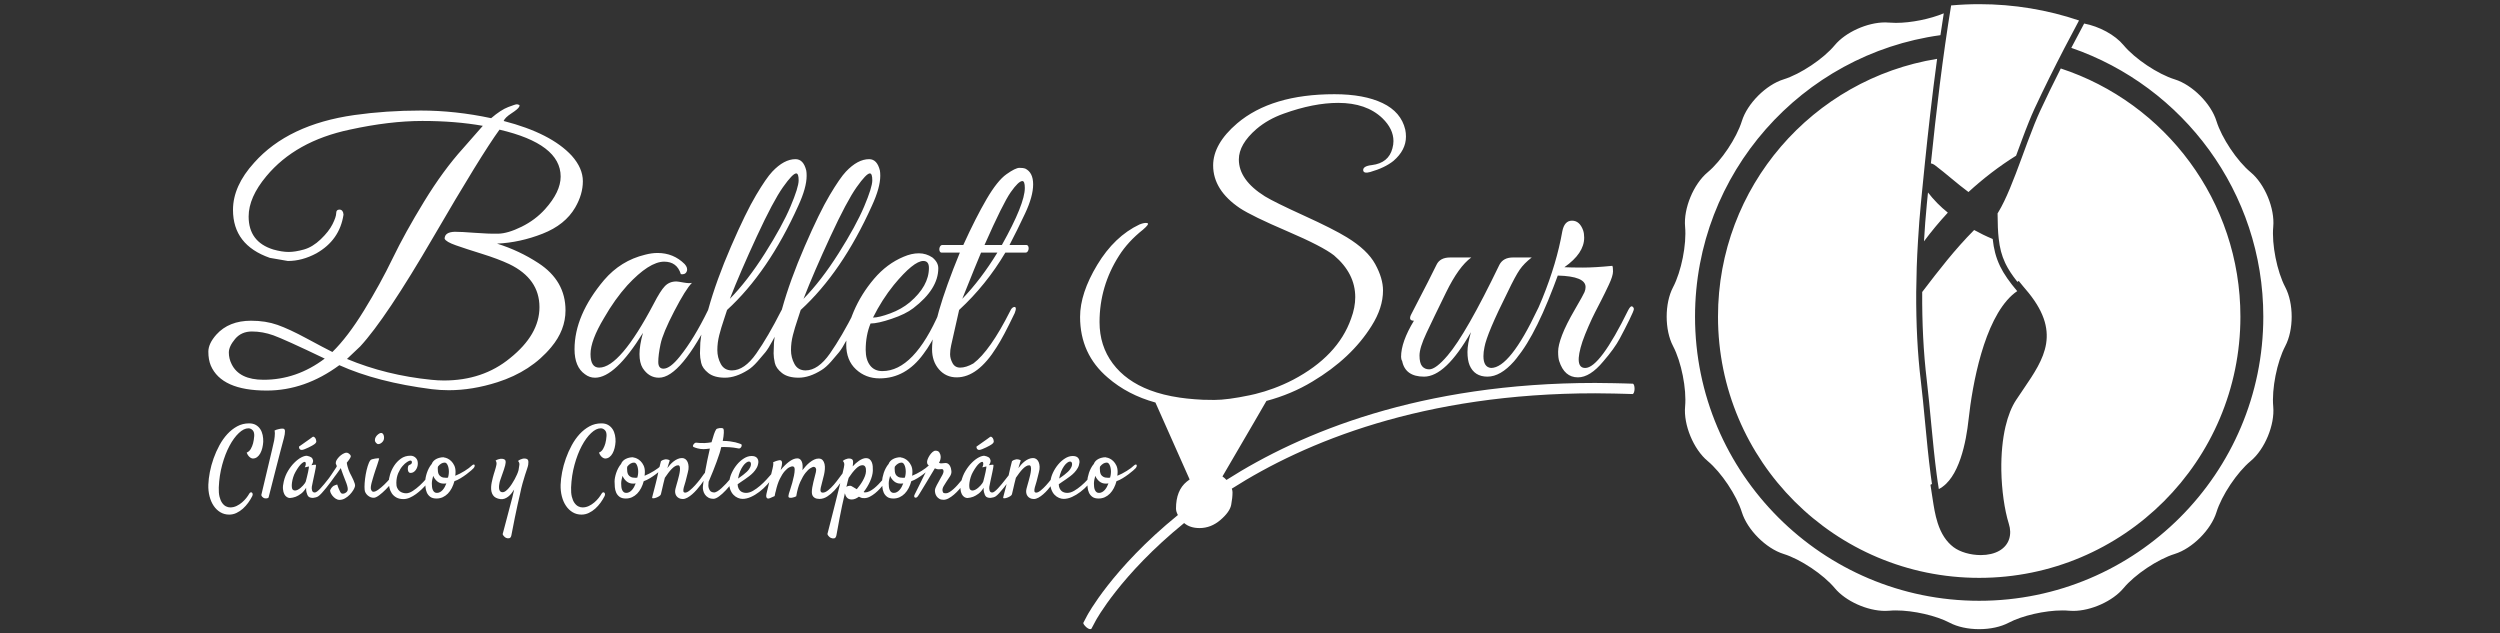 <?xml version="1.0" encoding="utf-8"?>
<!-- Generator: Adobe Illustrator 16.0.0, SVG Export Plug-In . SVG Version: 6.00 Build 0)  -->
<!DOCTYPE svg PUBLIC "-//W3C//DTD SVG 1.1//EN" "http://www.w3.org/Graphics/SVG/1.1/DTD/svg11.dtd">
<svg version="1.1" id="Capa_1" xmlns="http://www.w3.org/2000/svg" xmlns:xlink="http://www.w3.org/1999/xlink" x="0px" y="0px"
	 width="300px" height="76px" viewBox="-20 4.5 300 76" enable-background="new -20 4.5 300 76" xml:space="preserve">
<rect x="-20" y="4.5" width="300" height="76" fill="#333333" stroke="none"/>
<g>
	<path fill="#FFFFFF" d="M212.452,11.562c-0.62,4.571-1.09,8.865-1.461,12.471c-0.115,1.121-0.226,2.241-0.336,3.362l-0.014,0.133
		c-0.022,0.245-0.047,0.486-0.071,0.729c-0.022,0.226-0.044,0.452-0.066,0.676c-0.137,1.384-0.252,2.893-0.345,4.484
		c-0.064,1.058-0.116,2.102-0.151,3.109c-0.034,1.164-0.056,2.12-0.063,3.011c-0.022,3.875,0.163,7.461,0.552,10.661
		c0.178,1.477,0.334,3.115,0.499,4.849c0.203,2.148,0.414,4.369,0.687,6.445c0.051,0.39,0.103,0.75,0.151,1.088l-0.183,0.092
		l0.104,0.656l0.017,0.123c0.013,0.091,0.024,0.18,0.036,0.234c0.035,0.207,0.067,0.424,0.101,0.651l0.005,0.032
		c0.137,0.898,0.292,1.918,0.607,2.893c0.419,1.299,1.04,2.246,1.9,2.896c0.778,0.588,2.032,0.952,3.27,0.954
		c1.757,0,3.031-0.729,3.411-1.947c0.175-0.56,0.159-1.174-0.047-1.818c-0.521-1.671-0.855-4.057-0.896-6.366l-0.001-0.061
		c-0.027-1.907,0.146-3.716,0.499-5.229c0.306-1.295,0.732-2.365,1.27-3.182c0.295-0.447,0.588-0.878,0.869-1.291
		c2.521-3.703,4.697-6.9,0.246-12.039c-0.096-0.108-0.18-0.209-0.266-0.317l-0.529-0.648l-0.16,0.109
		c-0.639-0.806-1.095-1.505-1.419-2.166c-0.003-0.006-0.005-0.012-0.008-0.016l-0.021-0.064l-0.021-0.032
		c-0.005-0.01-0.009-0.021-0.015-0.03c-0.402-0.858-0.637-1.756-0.763-2.914c-0.087-0.782-0.129-1.712-0.133-2.994
		c0.03-0.049,0.061-0.097,0.088-0.144c0.941-1.532,1.866-3.962,2.812-6.529l0.049-0.134c0.217-0.591,0.434-1.183,0.652-1.767
		c0.277-0.748,0.553-1.463,0.822-2.129c0.244-0.603,0.463-1.114,0.672-1.564c0.746-1.61,1.555-3.275,2.488-5.122
		c12.518,4.111,21.557,15.891,21.557,29.784c0,17.31-14.033,31.343-31.345,31.343c-17.311,0-31.345-14.033-31.345-31.343
		C186.156,26.909,197.542,13.977,212.452,11.562z M254.232,38.961c-0.99-1.88-1.637-5.131-1.443-7.248
		c0.203-2.197-1.012-5.13-2.707-6.54c-1.635-1.356-3.477-4.113-4.107-6.144c-0.652-2.105-2.896-4.351-5.004-5.004
		c-2.029-0.63-4.787-2.472-6.145-4.106c-1.037-1.248-2.914-2.248-4.727-2.596c-0.508,0.95-1.027,1.93-1.543,2.92
		c13.391,4.603,23.041,17.322,23.041,32.255c0,18.801-15.295,34.096-34.098,34.096c-18.8,0-34.096-15.295-34.096-34.096
		c0-17.224,12.84-31.504,29.449-33.778c0.128-0.868,0.262-1.743,0.4-2.622c-1.634,0.681-3.913,1.147-5.744,1.147
		c-0.282,0-0.55-0.012-0.796-0.033c-0.159-0.015-0.326-0.023-0.494-0.023c-2.151,0-4.749,1.174-6.044,2.729
		c-1.357,1.634-4.113,3.476-6.145,4.106c-2.106,0.653-4.352,2.897-5.005,5.004c-0.63,2.031-2.472,4.788-4.105,6.144
		c-1.696,1.41-2.91,4.344-2.708,6.54c0.195,2.114-0.452,5.365-1.442,7.248c-1.026,1.951-1.026,5.126,0,7.078
		c0.99,1.881,1.637,5.132,1.442,7.247c-0.202,2.196,1.012,5.129,2.708,6.538c1.634,1.359,3.476,4.115,4.105,6.146
		c0.653,2.104,2.898,4.351,5.005,5.004c2.029,0.629,4.786,2.471,6.145,4.105c1.294,1.557,3.893,2.73,6.044,2.73
		c0.169,0,0.336-0.008,0.494-0.021c0.246-0.023,0.515-0.035,0.797-0.035c2.113,0,4.827,0.621,6.451,1.477
		c0.944,0.496,2.201,0.77,3.539,0.77s2.594-0.273,3.539-0.77c1.624-0.855,4.337-1.477,6.45-1.477c0.283,0,0.551,0.012,0.799,0.035
		c0.158,0.014,0.324,0.021,0.492,0.021c2.152,0,4.752-1.174,6.045-2.73c1.359-1.635,4.115-3.477,6.145-4.105
		c2.107-0.654,4.352-2.899,5.004-5.004c0.631-2.031,2.473-4.787,4.107-6.146c1.695-1.408,2.91-4.342,2.707-6.538
		c-0.193-2.116,0.453-5.368,1.441-7.247C255.258,44.088,255.258,40.912,254.232,38.961z M216.897,32.102
		c-2.29,2.301-4.261,4.851-6.233,7.438c-0.021,3.649,0.145,7.255,0.548,10.569c0.401,3.334,0.696,7.566,1.184,11.287
		c0.081,0.612,0.165,1.214,0.262,1.791c2.464-1.236,3.293-5.758,3.567-8.323c0.466-4.273,1.845-11.88,5.229-14.952
		c0.202-0.188,0.407-0.333,0.612-0.476c-0.938-1.109-1.602-2.053-2.058-2.99c-0.007-0.018-0.015-0.033-0.021-0.051
		c-0.012-0.018-0.019-0.042-0.03-0.063c-0.457-0.971-0.703-1.959-0.834-3.153C218.337,32.852,217.581,32.48,216.897,32.102z
		 M210.878,33.46c0.877-1.181,1.839-2.34,2.861-3.442c-0.891-0.716-1.692-1.524-2.381-2.422c-0.045,0.471-0.093,0.937-0.139,1.406
		C211.076,30.459,210.965,31.954,210.878,33.46z M217.501,5c-1.135,0-2.258,0.053-3.366,0.152
		c-1.027,6.277-1.775,12.605-2.428,18.954c0.162,0.033,0.318,0.09,0.453,0.195c1.404,1.058,2.67,2.222,4.056,3.243
		c1.794-1.646,3.72-3.12,5.714-4.361c0.234-0.637,0.469-1.274,0.703-1.899c0.273-0.742,0.553-1.467,0.828-2.148
		c0.23-0.568,0.457-1.106,0.686-1.599c1.143-2.462,2.348-4.873,3.584-7.263c0.576-1.11,1.162-2.216,1.752-3.318
		C225.721,5.688,221.691,5,217.501,5z"/>
	<path fill="#FFFFFF" d="M47.861,41.735c0,1.585-0.57,3.059-1.709,4.42c-1.612,1.946-3.767,3.349-6.462,4.211
		c-2.002,0.639-3.947,0.96-5.837,0.96c-0.694,0-1.375-0.043-2.043-0.125c-4.364-0.558-8.061-1.516-11.09-2.878
		c-2.752,2.028-5.656,3.044-8.714,3.044c-3.613,0-5.851-1.001-6.712-3.002c-0.196-0.473-0.292-1.028-0.292-1.668
		c0-0.639,0.319-1.32,0.959-2.043c1-1.111,2.39-1.668,4.169-1.668c1.167,0,2.224,0.167,3.168,0.5
		c0.945,0.334,2.113,0.876,3.502,1.627c1.39,0.75,2.419,1.293,3.086,1.626c1.222-1.194,2.487-2.856,3.793-4.982
		c1.306-2.126,2.453-4.211,3.44-6.254c0.986-2.043,2.244-4.315,3.773-6.817c1.528-2.5,3.085-4.627,4.669-6.378l2.377-2.71
		c-2.196-0.39-4.614-0.584-7.255-0.584c-2.641,0-5.545,0.349-8.714,1.043c-4.336,0.917-7.672,2.78-10.007,5.587
		c-1.417,1.696-2.126,3.308-2.126,4.836c0,2.029,0.986,3.35,2.961,3.961c0.693,0.194,1.305,0.292,1.834,0.292
		c0.527,0,1.14-0.097,1.834-0.292c0.694-0.194,1.369-0.605,2.022-1.23c0.652-0.625,1.126-1.229,1.417-1.813s0.438-1.021,0.438-1.313
		s0.139-0.438,0.417-0.438c0.277,0.027,0.43,0.223,0.458,0.583v0.042c-0.307,2.029-1.39,3.571-3.253,4.628
		c-1.139,0.612-2.279,0.917-3.418,0.917l-2.168-0.375c-2.947-1.028-4.42-2.946-4.42-5.754c0-1.918,0.848-3.808,2.544-5.67
		c2.723-3.058,6.726-4.961,12.007-5.712c2.557-0.361,5.218-0.542,7.985-0.542c2.764,0,5.579,0.306,8.442,0.917
		c0.778-0.667,1.46-1.11,2.043-1.333c0.583-0.222,0.923-0.333,1.021-0.333c0.097,0,0.16,0.015,0.188,0.042
		c0.167,0,0.201,0.09,0.104,0.271c-0.097,0.181-0.403,0.438-0.917,0.771c-0.515,0.334-0.828,0.64-0.938,0.917
		c3.779,0.974,6.504,2.362,8.172,4.169c0.89,1.001,1.333,2.022,1.333,3.064c0,1.043-0.306,2.091-0.917,3.148
		c-0.807,1.391-2.113,2.439-3.919,3.147c-1.807,0.709-3.627,1.105-5.462,1.189c1.779,0.557,3.433,1.334,4.962,2.335
		C46.777,37.483,47.861,39.374,47.861,41.735z M18.968,47.531c-3.252-1.557-5.309-2.487-6.17-2.794
		c-0.862-0.306-1.717-0.458-2.565-0.458c-0.848,0-1.521,0.299-2.022,0.896c-0.5,0.598-0.75,1.14-0.75,1.625
		c0,0.488,0.111,0.953,0.334,1.396c0.611,1.252,1.89,1.877,3.836,1.877C14.27,50.074,16.717,49.227,18.968,47.531z M33.27,50.158
		c3.113,0,5.753-0.889,7.921-2.668c2.363-1.891,3.544-3.934,3.544-6.13c0-2.279-1.208-4.002-3.627-5.17
		c-0.889-0.416-1.98-0.827-3.272-1.23c-1.293-0.402-2.335-0.742-3.127-1.021c-0.792-0.277-1.244-0.542-1.355-0.792
		c0-0.527,0.402-0.806,1.209-0.834c0.528,0,1.333,0.042,2.418,0.125c1.084,0.083,2.016,0.119,2.794,0.104
		c0.778-0.013,1.716-0.292,2.814-0.833c1.099-0.542,2.036-1.244,2.814-2.105c1.251-1.39,1.876-2.695,1.876-3.919
		c0-2.612-2.447-4.488-7.339-5.628c-1.473,2.028-4.114,6.316-7.921,12.862c-3.809,6.546-6.741,10.931-8.797,13.154l-1.585,1.5
		c3.141,1.308,6.518,2.142,10.132,2.502C32.296,50.129,32.796,50.158,33.27,50.158z M60.911,41.84
		c-0.917,1.766-1.467,3.085-1.647,3.961c-0.182,0.876-0.271,1.585-0.271,2.127s0.208,0.813,0.625,0.813
		c0.528,0,1.181-0.486,1.96-1.46c1.139-1.417,2.264-3.265,3.376-5.545c0.11-0.249,0.236-0.389,0.375-0.417
		c0.222-0.083,0.333,0,0.333,0.25c0,0.14-0.042,0.307-0.125,0.501c-2.557,5.17-4.711,7.755-6.461,7.755
		c-0.808,0-1.46-0.389-1.96-1.168c-0.25-0.416-0.376-0.972-0.376-1.668c0-0.693,0.139-1.542,0.417-2.543
		c-2.224,3.586-4.142,5.379-5.754,5.379c-0.444,0-0.848-0.139-1.209-0.417c-0.833-0.583-1.25-1.584-1.25-3.001
		c0-2.725,1.18-5.49,3.543-8.298c1.334-1.556,2.974-2.571,4.92-3.043c0.528-0.139,1.028-0.209,1.501-0.209
		c1.278,0,2.362,0.445,3.252,1.334c0.277,0.307,0.361,0.598,0.25,0.876c-0.111,0.278-0.348,0.389-0.708,0.334
		c-0.307-1.001-0.974-1.502-2.001-1.502c-1.196,0-2.668,0.946-4.42,2.835c-1,1.112-1.933,2.418-2.793,3.919
		c-1.084,1.807-1.626,3.251-1.626,4.335c0,1.086,0.348,1.627,1.043,1.627c1.667,0,3.85-2.557,6.545-7.672
		c0.528-1.027,0.973-1.73,1.335-2.105c0.361-0.375,0.819-0.563,1.375-0.563c0.111,0,0.396,0.042,0.854,0.125
		c0.459,0.084,0.798,0.098,1.021,0.042C62.537,38.942,61.828,40.075,60.911,41.84z M66.873,42.841
		c-0.223,0.653-0.411,1.278-0.563,1.876c-0.152,0.598-0.229,1.195-0.229,1.793s0.139,1.154,0.417,1.668
		c0.278,0.514,0.721,0.771,1.333,0.771c1.001,0,1.973-0.674,2.918-2.021c0.945-1.349,1.946-3.065,3.002-5.15
		c0.222-0.39,0.431-0.542,0.626-0.459c0.138,0.112,0.167,0.258,0.083,0.438c-0.083,0.181-0.257,0.57-0.521,1.167
		c-0.264,0.598-0.458,1.015-0.584,1.25c-0.125,0.237-0.348,0.653-0.667,1.251c-0.32,0.598-0.598,1.041-0.833,1.334
		c-0.237,0.292-0.556,0.667-0.959,1.125c-0.403,0.459-0.786,0.8-1.147,1.021c-0.974,0.613-1.89,0.918-2.751,0.918
		c-0.862,0-1.529-0.188-2.001-0.563c-0.473-0.375-0.758-0.778-0.854-1.209c-0.098-0.431-0.146-0.813-0.146-1.146
		c0-0.334,0.015-0.765,0.042-1.293c0.083-0.889,0.257-1.751,0.521-2.585c0.264-0.834,0.41-1.306,0.438-1.417
		c0.64-2.307,1.549-4.822,2.731-7.546c1.181-2.724,2.182-4.774,3.002-6.149c0.819-1.377,1.466-2.314,1.939-2.815
		c0.944-1.001,1.876-1.501,2.793-1.501c0.639,0,1.069,0.459,1.292,1.376c0.028,0.167,0.042,0.375,0.042,0.625
		c0,0.945-0.334,2.141-1.001,3.586c-2.391,5.31-5.239,9.478-8.547,12.508C67.219,41.805,67.095,42.188,66.873,42.841z
		 M71.793,34.898c1.389-2.195,2.411-4.065,3.064-5.608c0.653-1.543,0.98-2.591,0.98-3.148c0-0.556-0.098-0.833-0.292-0.833
		c-0.278,0-0.806,0.549-1.584,1.646c-0.779,1.098-1.829,3.071-3.148,5.92s-2.397,5.344-3.23,7.484
		C68.999,38.915,70.402,37.094,71.793,34.898z M75.711,42.841c-0.223,0.653-0.41,1.278-0.563,1.876s-0.229,1.195-0.229,1.793
		s0.139,1.154,0.417,1.668s0.722,0.771,1.334,0.771c1,0,1.973-0.674,2.919-2.021c0.944-1.349,1.945-3.065,3.002-5.15
		c0.222-0.39,0.43-0.542,0.624-0.459c0.14,0.112,0.168,0.258,0.084,0.438c-0.084,0.181-0.258,0.57-0.521,1.167
		c-0.265,0.598-0.459,1.015-0.584,1.25c-0.125,0.237-0.348,0.653-0.667,1.251c-0.32,0.598-0.598,1.041-0.834,1.334
		c-0.236,0.292-0.556,0.667-0.958,1.125c-0.404,0.459-0.787,0.8-1.147,1.021c-0.974,0.613-1.891,0.918-2.752,0.918
		c-0.862,0-1.529-0.188-2.001-0.563c-0.473-0.375-0.758-0.778-0.855-1.209s-0.146-0.813-0.146-1.146
		c0-0.334,0.015-0.765,0.042-1.293c0.084-0.889,0.256-1.751,0.521-2.585c0.264-0.834,0.41-1.306,0.438-1.417
		c0.639-2.307,1.549-4.822,2.731-7.546c1.181-2.724,2.181-4.774,3.001-6.149c0.82-1.377,1.466-2.314,1.938-2.815
		c0.945-1.001,1.877-1.501,2.794-1.501c0.639,0,1.07,0.459,1.292,1.376c0.027,0.167,0.042,0.375,0.042,0.625
		c0,0.945-0.334,2.141-1.001,3.586c-2.39,5.31-5.239,9.478-8.546,12.508C76.058,41.805,75.934,42.188,75.711,42.841z M80.631,34.898
		c1.389-2.195,2.41-4.065,3.064-5.608c0.653-1.543,0.98-2.591,0.98-3.148c0-0.556-0.098-0.833-0.292-0.833
		c-0.279,0-0.806,0.549-1.584,1.646c-0.779,1.098-1.829,3.071-3.148,5.92c-1.32,2.849-2.397,5.344-3.231,7.484
		C77.837,38.915,79.241,37.094,80.631,34.898z M84.466,43.32c-0.389,0.945-0.583,2.002-0.583,3.168c0,0.779,0.173,1.396,0.521,1.855
		c0.348,0.459,0.84,0.688,1.48,0.688c2.528,0,4.822-2.376,6.879-7.13c0.194-0.444,0.431-0.639,0.709-0.584
		c0.111,0.028,0.167,0.098,0.167,0.208c0,0.112-0.313,0.841-0.938,2.19c-0.626,1.348-1.259,2.438-1.898,3.271
		c-1.417,1.946-3.168,2.92-5.252,2.92c-1.112,0-2.057-0.361-2.835-1.084s-1.167-1.71-1.167-2.961c0-1.25,0.298-2.577,0.896-3.981
		c0.597-1.404,1.411-2.71,2.439-3.92c1.028-1.208,2.21-2.09,3.544-2.647c0.639-0.277,1.25-0.416,1.834-0.416
		c0.584,0,1.126,0.167,1.626,0.5c0.472,0.389,0.708,0.82,0.708,1.292c0,1.667-1,3.266-3.001,4.795
		c-0.612,0.472-1.473,0.896-2.584,1.271C85.898,43.133,85.05,43.32,84.466,43.32z M91.471,36.649c0-0.556-0.223-0.834-0.668-0.834
		c-0.777,0-1.958,0.958-3.542,2.876c-0.946,1.167-1.78,2.475-2.502,3.919c0.472,0,1.16-0.167,2.063-0.5
		c0.903-0.334,1.688-0.779,2.355-1.334C90.706,39.47,91.471,38.095,91.471,36.649z M91.846,46.406c0-2.307,1.111-6.172,3.335-11.591
		h-2.168c-0.139,0-0.229-0.077-0.271-0.23c-0.042-0.152-0.028-0.305,0.041-0.458c0.069-0.152,0.174-0.229,0.313-0.229h2.501
		c1-2.196,1.932-4.03,2.793-5.504c0.862-1.473,1.654-2.466,2.377-2.981c0.722-0.514,1.244-0.771,1.563-0.771
		c0.32,0,0.549,0.028,0.688,0.083c0.639,0.307,0.959,0.938,0.959,1.897c0,0.959-0.32,2.12-0.959,3.48
		c-0.64,1.363-1.265,2.627-1.876,3.795h2.001c0.139,0,0.23,0.077,0.271,0.229c0.042,0.153,0.028,0.307-0.041,0.458
		c-0.07,0.153-0.174,0.23-0.313,0.23h-2.419c-1.529,2.585-3.376,4.878-5.545,6.879l-0.959,4.253
		c-0.083,0.361-0.125,0.716-0.125,1.063c0,0.349,0.097,0.702,0.292,1.064c0.195,0.361,0.5,0.541,0.917,0.541
		c0.472,0,1-0.167,1.584-0.5c1.334-1.001,2.808-3.1,4.42-6.296c0.111-0.25,0.244-0.402,0.396-0.458
		c0.152-0.055,0.243-0.021,0.271,0.104c0.028,0.126-0.014,0.328-0.125,0.605c-0.917,1.918-1.64,3.28-2.168,4.086
		c-1.501,2.419-3.1,3.628-4.795,3.628c-0.862,0-1.571-0.32-2.126-0.959C92.123,48.186,91.846,47.379,91.846,46.406z M99.684,34.815
		h-1.959c-0.333,0.779-1.084,2.626-2.252,5.545C96.974,38.804,98.377,36.956,99.684,34.815z M100.226,33.898
		c1.834-3.28,2.752-5.56,2.752-6.838c0-0.556-0.098-0.833-0.292-0.833c-0.306,0-0.771,0.445-1.396,1.333
		c-0.625,0.891-1.675,3.002-3.148,6.338H100.226z M148.129,47.322c0-1.193,0.515-2.64,1.543-4.336c-0.443,0-0.569-0.222-0.375-0.667
		l0.751-1.459c0.944-1.807,1.723-3.336,2.335-4.587c0.277-0.583,0.819-0.875,1.626-0.875h2.543c-1.001,0.722-2.009,2.119-3.022,4.19
		c-1.016,2.07-1.8,3.697-2.355,4.877c-0.557,1.182-0.834,2.078-0.834,2.689s0.104,1.041,0.313,1.292
		c0.208,0.25,0.493,0.376,0.854,0.376c0.528,0,1.265-0.556,2.21-1.668c1.473-1.724,3.544-5.351,6.212-10.882
		c0.306-0.583,0.848-0.875,1.626-0.875h2.252c-0.611,0.473-1.092,0.958-1.438,1.459c-0.348,0.5-0.828,1.39-1.438,2.668
		c-1.668,3.335-2.6,5.545-2.794,6.629c-0.083,0.39-0.125,0.751-0.125,1.084c0,0.89,0.306,1.362,0.917,1.417
		c1.501,0,3.349-2.32,5.546-6.962c0.166-0.389,0.333-0.542,0.5-0.458c0.167,0.083,0.25,0.194,0.25,0.333
		c0,0.14-0.125,0.46-0.375,0.959c-0.25,0.5-0.493,0.987-0.729,1.459s-0.598,1.119-1.084,1.938c-0.486,0.82-0.938,1.467-1.354,1.939
		c-1.084,1.223-2.147,1.834-3.19,1.834s-1.759-0.459-2.146-1.376c-0.167-0.416-0.251-0.944-0.251-1.584
		c0-0.639,0.14-1.431,0.417-2.377c-2.029,3.559-3.905,5.337-5.628,5.337c-1.501,0-2.377-0.625-2.627-1.876
		C148.172,47.685,148.129,47.518,148.129,47.322z M170.102,33.022c0,1.251-0.791,2.432-2.376,3.544
		c0.556,0.027,1.299,0.042,2.23,0.042c0.931,0,2.105-0.069,3.522-0.208c0.056,0.083,0.084,0.306,0.084,0.667
		c0,0.361-0.167,0.896-0.501,1.604c-0.333,0.709-0.632,1.321-0.896,1.834c-0.265,0.516-0.515,1.001-0.751,1.46
		c-0.236,0.458-0.501,1.021-0.792,1.689c-0.292,0.667-0.536,1.277-0.729,1.834c-0.695,2.112-0.583,3.168,0.334,3.168
		c1.167,0,2.89-2.32,5.17-6.962c0.193-0.361,0.354-0.5,0.479-0.417c0.125,0.083,0.188,0.188,0.188,0.313
		c0,0.125-0.181,0.556-0.542,1.292c-0.361,0.737-0.75,1.495-1.167,2.272c-0.417,0.779-1.07,1.683-1.959,2.711
		c-1.058,1.277-2.071,1.918-3.044,1.918c-1.084,0-1.835-0.654-2.251-1.96c-0.084-0.251-0.126-0.625-0.126-1.126
		c0-0.5,0.16-1.168,0.479-2.001c0.319-0.834,0.827-1.848,1.522-3.043c0.694-1.195,1.084-1.897,1.167-2.106
		c0.084-0.208,0.125-0.41,0.125-0.604c0-0.861-1.111-1.319-3.336-1.376l-0.5,1.334c-1.751,4.585-3.434,7.658-5.044,9.214
		c-0.278,0.25-0.418,0.166-0.418-0.25c0-0.084,0.028-0.181,0.084-0.293c1.556-2.057,2.904-4.487,4.044-7.296
		c1.14-2.807,1.932-5.475,2.376-8.004c0.168-0.862,0.556-1.293,1.168-1.293c0.611,0,1.057,0.39,1.335,1.167
		C170.061,32.396,170.102,32.688,170.102,33.022z M175.931,50.543c-0.125-0.006-0.585-0.02-1.02-0.032c0,0-2.084-0.058-3.491-0.058
		c-20.958,0-35.304,5.941-44.246,11.641c0,0,0,0-0.001-0.002c-0.141-0.162-0.303-0.301-0.48-0.418
		c0.795-1.344,2.076-3.537,3.841-6.582c0.523-0.902,1-1.724,1.436-2.479c2.005-0.539,3.849-1.314,5.528-2.33
		c3.112-1.862,5.476-4.086,7.089-6.671c0.917-1.446,1.375-2.862,1.375-4.253c0-0.973-0.313-2.029-0.938-3.169
		c-0.626-1.139-1.759-2.21-3.397-3.21c-1.085-0.667-2.802-1.536-5.149-2.605c-2.351-1.07-3.913-1.841-4.69-2.314
		c-2.085-1.306-3.126-2.779-3.126-4.42c0-1.223,0.708-2.445,2.125-3.668c0.917-0.778,2.002-1.39,3.253-1.834
		c2.39-0.861,4.572-1.292,6.546-1.292c2.251,0,4.017,0.612,5.295,1.833c0.89,0.862,1.334,1.779,1.334,2.752
		c0,0.278-0.041,0.57-0.125,0.876c-0.307,1.167-1.126,1.834-2.46,2.001c-0.751,0.083-1.099,0.307-1.042,0.667
		c0.055,0.25,0.333,0.306,0.834,0.167c1.167-0.334,2.098-0.778,2.793-1.334c1-0.861,1.501-1.834,1.501-2.918
		c0-0.278-0.028-0.556-0.083-0.833c-0.334-1.417-1.244-2.481-2.73-3.189c-1.488-0.709-3.413-1.063-5.775-1.063
		c-5.031,0-8.922,1.167-11.673,3.501c-1.918,1.641-2.877,3.322-2.877,5.046c0,1.973,1.07,3.683,3.21,5.127
		c0.973,0.64,2.87,1.564,5.692,2.772c2.819,1.21,4.689,2.176,5.607,2.898c1.694,1.445,2.543,3.113,2.543,5.003
		c0,0.833-0.167,1.696-0.501,2.585c-1.057,3.001-3.377,5.449-6.963,7.337c-0.759,0.393-1.532,0.732-2.317,1.023
		c-0.724,0.269-1.458,0.498-2.204,0.68c-0.221,0.055-0.445,0.105-0.668,0.152c-1.793,0.375-3.211,0.563-4.252,0.563
		c-1.043,0-1.828-0.027-2.356-0.083c-0.631-0.046-1.235-0.112-1.815-0.198c-1.317-0.193-2.504-0.488-3.559-0.888
		c-1.921-0.728-3.411-1.797-4.465-3.208c-1.058-1.418-1.585-3.071-1.585-4.962c0-2.862,0.778-5.517,2.335-7.963
		c0.723-1.141,1.682-2.182,2.876-3.128c0.556-0.472,0.73-0.735,0.521-0.792c-0.208-0.055-0.521,0-0.938,0.167
		c-2,0.946-3.689,2.558-5.065,4.837c-1.376,2.279-2.064,4.364-2.064,6.254c0,2.974,1.111,5.407,3.335,7.296
		c1.592,1.377,3.495,2.367,5.707,2.979l4.105,9.232c-0.114,0.082-0.23,0.166-0.345,0.26c-0.862,0.7-1.292,1.776-1.292,3.23
		c0,0.238,0.078,0.5,0.227,0.779c-7.914,6.433-10.887,12.061-10.887,12.061c-0.203,0.385-0.407,0.773-0.454,0.864
		s0.124,0.342,0.379,0.558c0.255,0.217,0.525,0.277,0.599,0.137c0.074-0.143,0.303-0.572,0.509-0.955c0,0,2.927-5.469,10.603-11.704
		c0.465,0.399,1.08,0.603,1.851,0.603c0.916,0,1.749-0.324,2.504-0.97c0.753-0.646,1.182-1.251,1.291-1.816
		c0.107-0.565,0.161-1.063,0.161-1.494c0-0.143-0.028-0.294-0.083-0.452c8.801-5.603,22.93-11.441,43.599-11.441
		c1.395,0,3.453,0.059,3.453,0.059c0.436,0.012,0.897,0.025,1.027,0.031c0.13,0.005,0.241-0.271,0.25-0.611
		C176.154,50.83,176.058,50.547,175.931,50.543z M7.5,66.252c-0.388,0-0.738-0.094-1.052-0.279
		c-0.313-0.187-0.581-0.441-0.802-0.768c-0.221-0.324-0.388-0.707-0.5-1.145c-0.113-0.438-0.161-0.904-0.146-1.4
		c0.016-0.465,0.076-0.968,0.18-1.51c0.104-0.543,0.253-1.087,0.447-1.633c0.194-0.547,0.428-1.072,0.703-1.58
		s0.591-0.955,0.947-1.344c0.357-0.387,0.751-0.698,1.186-0.935c0.434-0.236,0.911-0.354,1.429-0.354
		c0.318,0,0.587,0.064,0.808,0.191c0.221,0.128,0.399,0.297,0.534,0.506c0.136,0.209,0.23,0.445,0.285,0.709
		c0.054,0.264,0.077,0.531,0.069,0.802c-0.015,0.255-0.052,0.504-0.11,0.743c-0.058,0.24-0.139,0.455-0.244,0.645
		c-0.104,0.191-0.232,0.342-0.383,0.455c-0.151,0.111-0.324,0.168-0.517,0.168c-0.093-0.008-0.182-0.039-0.268-0.094
		c-0.077-0.047-0.157-0.115-0.238-0.209c-0.081-0.093-0.157-0.229-0.227-0.406c0.209-0.086,0.374-0.234,0.494-0.447
		s0.211-0.436,0.273-0.668c0.069-0.264,0.116-0.559,0.139-0.885c0.015-0.316-0.051-0.549-0.198-0.696
		c-0.147-0.147-0.314-0.221-0.5-0.221c-0.364,0-0.748,0.19-1.15,0.569c-0.403,0.379-0.777,0.893-1.122,1.54
		c-0.345,0.646-0.634,1.399-0.871,2.259c-0.236,0.86-0.374,1.771-0.412,2.732c-0.016,0.434,0.013,0.802,0.087,1.104
		c0.074,0.302,0.178,0.551,0.313,0.743c0.136,0.194,0.289,0.333,0.459,0.419c0.17,0.085,0.341,0.128,0.511,0.128
		c0.271,0,0.526-0.059,0.767-0.175c0.24-0.115,0.458-0.26,0.656-0.43c0.198-0.171,0.368-0.348,0.511-0.529s0.253-0.343,0.331-0.482
		c0.054-0.1,0.113-0.162,0.174-0.186c0.063-0.023,0.116-0.018,0.163,0.018c0.046,0.035,0.077,0.09,0.093,0.162
		c0.015,0.074,0,0.162-0.046,0.262c-0.132,0.264-0.293,0.527-0.482,0.791c-0.19,0.263-0.403,0.502-0.639,0.715
		c-0.237,0.213-0.494,0.385-0.773,0.517C8.104,66.186,7.809,66.252,7.5,66.252z M11.357,63.904c0.341-1.434,0.614-2.584,0.819-3.451
		c0.205-0.868,0.362-1.53,0.471-1.988c0.124-0.541,0.208-0.918,0.255-1.127c0.023-0.146,0.043-0.29,0.058-0.43
		c0.016-0.124,0.023-0.252,0.023-0.383c0-0.133-0.012-0.252-0.035-0.361c0.062-0.039,0.13-0.069,0.204-0.092
		c0.074-0.023,0.145-0.043,0.215-0.059c0.085-0.023,0.17-0.043,0.255-0.059c0.085-0.015,0.163-0.023,0.233-0.023
		c0.062,0,0.12,0.006,0.174,0.018s0.089,0.037,0.104,0.076c0.046,0.039,0.068,0.116,0.063,0.232
		c-0.004,0.115-0.014,0.236-0.028,0.359c-0.032,0.147-0.066,0.307-0.104,0.477c-0.093,0.334-0.222,0.814-0.384,1.441
		c-0.14,0.535-0.328,1.263-0.564,2.186c-0.236,0.922-0.533,2.083-0.888,3.484c-0.039,0.039-0.085,0.066-0.14,0.082
		c-0.055,0.016-0.104,0.023-0.151,0.023c-0.055,0-0.113-0.004-0.174-0.012c-0.055-0.016-0.109-0.039-0.163-0.069
		c-0.046-0.031-0.093-0.071-0.14-0.122S11.381,63.99,11.357,63.904z M20.096,61.777c-0.109,0.155-0.248,0.348-0.418,0.575
		c-0.17,0.229-0.347,0.457-0.529,0.686c-0.182,0.229-0.36,0.438-0.535,0.628c-0.174,0.189-0.319,0.324-0.436,0.4
		c-0.077,0.047-0.166,0.086-0.267,0.116c-0.101,0.031-0.204,0.051-0.309,0.059c-0.104,0.007-0.203,0.001-0.296-0.018
		c-0.093-0.02-0.174-0.052-0.244-0.099c-0.07-0.055-0.128-0.132-0.175-0.232c-0.039-0.086-0.076-0.198-0.11-0.338
		c-0.035-0.139-0.048-0.313-0.041-0.522c-0.186,0.31-0.391,0.548-0.616,0.715c-0.225,0.167-0.438,0.288-0.64,0.366
		c-0.232,0.085-0.465,0.135-0.697,0.15c-0.108,0-0.225-0.036-0.349-0.109c-0.124-0.074-0.229-0.189-0.314-0.349
		c-0.085-0.159-0.14-0.364-0.163-0.616c-0.023-0.252,0.008-0.553,0.093-0.9c0.108-0.473,0.281-0.902,0.518-1.291
		c0.236-0.387,0.493-0.719,0.772-0.992c0.279-0.275,0.554-0.482,0.826-0.623c0.27-0.139,0.495-0.201,0.673-0.186
		c0.209,0.039,0.379,0.102,0.511,0.186c0.108,0.078,0.18,0.193,0.215,0.344s-0.028,0.351-0.191,0.598
		c0.108-0.022,0.199-0.039,0.272-0.046c0.074-0.007,0.13-0.013,0.169-0.013c0.047,0,0.078,0.006,0.093,0.013
		c0.007,0.016,0.011,0.048,0.011,0.099s-0.011,0.142-0.035,0.273c-0.023,0.132-0.058,0.311-0.105,0.534
		c-0.046,0.226-0.108,0.516-0.186,0.871c-0.016,0.069-0.029,0.134-0.041,0.192c-0.012,0.059-0.023,0.117-0.035,0.174
		c-0.011,0.059-0.025,0.127-0.041,0.203c-0.016,0.078-0.035,0.176-0.058,0.291c-0.008,0.069-0.01,0.145-0.006,0.227
		s0.017,0.157,0.041,0.227c0.023,0.07,0.06,0.127,0.11,0.169s0.123,0.063,0.215,0.063c0.078,0,0.179-0.048,0.303-0.145
		c0.124-0.098,0.255-0.221,0.395-0.372s0.285-0.317,0.436-0.499c0.151-0.184,0.292-0.359,0.424-0.53
		c0.131-0.17,0.25-0.321,0.354-0.452c0.104-0.132,0.18-0.229,0.227-0.291c0.062-0.07,0.124-0.11,0.186-0.122
		c0.063-0.012,0.109,0.005,0.14,0.052s0.037,0.117,0.018,0.21S20.189,61.653,20.096,61.777z M16.691,62.289
		c0.039-0.155,0.085-0.338,0.14-0.547c0.054-0.209,0.1-0.41,0.139-0.604c0.039-0.194,0.067-0.355,0.087-0.482
		c0.02-0.128,0.013-0.188-0.017-0.181c-0.04,0.008-0.082,0.02-0.128,0.036c-0.039,0.015-0.089,0.026-0.151,0.033
		c-0.063,0.008-0.124,0.02-0.186,0.035c0.062-0.123,0.098-0.227,0.11-0.308c0.012-0.081,0.013-0.146,0.006-0.191
		c-0.008-0.054-0.023-0.097-0.046-0.128c-0.085-0.07-0.234-0.014-0.448,0.168s-0.459,0.518-0.737,1.005
		c-0.117,0.202-0.209,0.417-0.279,0.646s-0.118,0.443-0.145,0.645c-0.028,0.202-0.033,0.378-0.018,0.529
		c0.016,0.151,0.046,0.25,0.093,0.297c0.085,0.085,0.182,0.125,0.291,0.121c0.108-0.004,0.219-0.035,0.331-0.093
		c0.112-0.058,0.225-0.134,0.337-0.227c0.112-0.093,0.213-0.19,0.302-0.29c0.089-0.102,0.163-0.193,0.221-0.279
		C16.651,62.39,16.683,62.328,16.691,62.289z M17.493,56.943c0.07-0.054,0.147-0.051,0.233,0.012
		c0.085,0.063,0.147,0.155,0.186,0.279c0.054,0.162,0.058,0.284,0.011,0.365s-0.116,0.153-0.209,0.215
		c-0.046,0.039-0.134,0.094-0.261,0.163s-0.267,0.142-0.418,0.215c-0.151,0.073-0.3,0.14-0.447,0.197
		c-0.148,0.059-0.26,0.092-0.337,0.099c-0.086,0.008-0.151-0.002-0.198-0.029c-0.046-0.026-0.083-0.059-0.11-0.098
		c-0.028-0.039-0.045-0.084-0.052-0.134c-0.008-0.05-0.012-0.095-0.012-0.134c0.604-0.418,1.027-0.717,1.267-0.895
		C17.284,57.098,17.4,57.014,17.493,56.943z M20.956,63.694c0.046,0.031,0.106,0.047,0.18,0.047s0.147-0.016,0.221-0.047
		c0.074-0.03,0.144-0.073,0.209-0.128c0.066-0.054,0.115-0.123,0.146-0.209c0.031-0.085,0.031-0.207,0-0.366
		c-0.031-0.158-0.08-0.329-0.146-0.511c-0.065-0.182-0.138-0.366-0.215-0.553c-0.078-0.186-0.144-0.355-0.197-0.512
		c-0.047-0.115-0.085-0.224-0.117-0.324c-0.031-0.085-0.06-0.168-0.087-0.25c-0.027-0.082-0.048-0.138-0.064-0.168
		c-0.039,0.062-0.106,0.162-0.204,0.301c-0.097,0.141-0.201,0.285-0.313,0.437c-0.113,0.151-0.219,0.29-0.32,0.419
		c-0.101,0.127-0.171,0.215-0.209,0.262c-0.062,0.069-0.122,0.109-0.18,0.121c-0.059,0.012-0.106,0-0.146-0.035
		c-0.039-0.034-0.06-0.084-0.064-0.15s0.025-0.146,0.087-0.238c0.047-0.063,0.117-0.16,0.209-0.297
		c0.093-0.135,0.186-0.274,0.279-0.418s0.178-0.271,0.255-0.384s0.12-0.179,0.128-0.202c0.015-0.063-0.006-0.145-0.064-0.244
		c-0.059-0.102-0.068-0.217-0.029-0.35c0.031-0.108,0.101-0.234,0.209-0.377c0.108-0.145,0.236-0.273,0.383-0.39
		c0.147-0.116,0.298-0.204,0.454-0.261c0.154-0.059,0.294-0.057,0.418,0.006c0.101,0.061,0.182,0.129,0.244,0.203
		c0.062,0.072,0.085,0.148,0.07,0.227c-0.016,0.039-0.039,0.089-0.07,0.15c-0.031,0.063-0.078,0.137-0.14,0.227
		c-0.063,0.09-0.151,0.203-0.268,0.344c0.023,0.178,0.056,0.34,0.099,0.488c0.042,0.146,0.083,0.273,0.122,0.383
		c0.046,0.132,0.097,0.252,0.151,0.359c0.07,0.14,0.143,0.283,0.221,0.43c0.077,0.148,0.147,0.293,0.209,0.437
		c0.062,0.144,0.112,0.277,0.151,0.401c0.039,0.123,0.05,0.229,0.035,0.313c-0.023,0.133-0.091,0.291-0.203,0.478
		c-0.113,0.186-0.252,0.366-0.418,0.54c-0.167,0.175-0.357,0.323-0.57,0.447s-0.436,0.186-0.668,0.186
		c-0.162,0-0.319-0.05-0.47-0.15s-0.279-0.219-0.384-0.354s-0.182-0.269-0.232-0.401c-0.05-0.131-0.057-0.232-0.018-0.303
		c0.047-0.092,0.089-0.165,0.128-0.221c0.038-0.053,0.097-0.115,0.174-0.186c0.031-0.023,0.07-0.049,0.116-0.081
		c0.039-0.023,0.093-0.046,0.163-0.069s0.151-0.051,0.245-0.082c0.077,0.24,0.146,0.429,0.209,0.564
		c0.062,0.135,0.112,0.242,0.151,0.319C20.875,63.605,20.917,63.664,20.956,63.694z M24.454,59.721
		c0.039-0.047,0.112-0.086,0.221-0.117c0.108-0.03,0.221-0.055,0.337-0.074c0.116-0.02,0.222-0.031,0.319-0.035
		c0.097-0.004,0.153-0.002,0.169,0.006c0.007,0.008-0.012,0.089-0.059,0.244s-0.104,0.337-0.174,0.547
		c-0.07,0.208-0.144,0.423-0.221,0.645c-0.078,0.221-0.135,0.4-0.174,0.539c-0.039,0.14-0.085,0.297-0.14,0.472
		c-0.054,0.174-0.103,0.345-0.145,0.511c-0.043,0.167-0.072,0.324-0.087,0.471s-0.003,0.26,0.035,0.337
		c0.039,0.093,0.082,0.157,0.127,0.192c0.046,0.034,0.097,0.052,0.152,0.052c0.154,0,0.35-0.085,0.586-0.256
		c0.236-0.17,0.477-0.374,0.721-0.61s0.47-0.476,0.68-0.72c0.209-0.244,0.364-0.44,0.465-0.587c0.062-0.077,0.125-0.128,0.191-0.151
		c0.066-0.022,0.12-0.02,0.163,0.011c0.042,0.032,0.065,0.082,0.07,0.152c0.003,0.068-0.022,0.15-0.076,0.244
		c-0.124,0.217-0.306,0.475-0.546,0.773c-0.24,0.297-0.496,0.584-0.767,0.859c-0.271,0.274-0.536,0.509-0.796,0.702
		c-0.26,0.194-0.47,0.295-0.633,0.303c-0.132,0.007-0.261-0.014-0.389-0.063c-0.128-0.051-0.244-0.121-0.349-0.209
		c-0.104-0.09-0.191-0.194-0.261-0.314s-0.108-0.246-0.116-0.378c-0.023-0.193-0.023-0.458,0-0.796s0.066-0.682,0.128-1.034
		s0.142-0.688,0.238-1.005C24.219,60.111,24.33,59.875,24.454,59.721z M26.057,57.245c-0.023,0.086-0.068,0.169-0.133,0.251
		c-0.066,0.08-0.14,0.146-0.222,0.197c-0.081,0.051-0.165,0.082-0.25,0.098c-0.085,0.016-0.155,0-0.209-0.047
		c-0.162-0.123-0.248-0.257-0.255-0.4c-0.008-0.143,0.027-0.278,0.104-0.406c0.078-0.128,0.174-0.236,0.291-0.326
		c0.117-0.088,0.217-0.141,0.302-0.156s0.157,0.002,0.215,0.053c0.058,0.05,0.102,0.115,0.133,0.197
		c0.032,0.082,0.049,0.172,0.053,0.273C26.09,57.078,26.081,57.168,26.057,57.245z M28.742,63.694c0.24,0,0.505-0.095,0.796-0.284
		c0.291-0.189,0.573-0.412,0.848-0.668c0.275-0.256,0.527-0.518,0.755-0.785s0.401-0.482,0.517-0.645
		c0.07-0.101,0.136-0.16,0.198-0.18c0.062-0.02,0.109-0.01,0.14,0.029s0.042,0.098,0.035,0.18c-0.007,0.081-0.042,0.172-0.104,0.272
		c-0.054,0.093-0.145,0.227-0.273,0.401c-0.127,0.174-0.279,0.363-0.453,0.57c-0.174,0.204-0.372,0.414-0.593,0.627
		s-0.451,0.406-0.691,0.58c-0.24,0.175-0.488,0.318-0.744,0.431c-0.256,0.112-0.508,0.169-0.755,0.169
		c-0.341,0-0.625-0.064-0.854-0.192c-0.228-0.128-0.41-0.292-0.546-0.494c-0.135-0.201-0.23-0.424-0.285-0.668
		s-0.081-0.485-0.081-0.726s0.054-0.539,0.162-0.896c0.109-0.355,0.27-0.698,0.483-1.027c0.212-0.33,0.482-0.611,0.807-0.849
		c0.326-0.235,0.709-0.354,1.151-0.354c0.248,0,0.458,0.086,0.633,0.256c0.174,0.171,0.258,0.402,0.25,0.697
		c0,0.14-0.023,0.277-0.07,0.412c-0.046,0.137-0.108,0.256-0.186,0.361c-0.077,0.104-0.169,0.188-0.273,0.25
		c-0.105,0.062-0.219,0.092-0.343,0.092c-0.101,0-0.176-0.036-0.226-0.109c-0.051-0.074-0.082-0.159-0.093-0.256
		c-0.012-0.098-0.012-0.192,0-0.285c0.011-0.092,0.025-0.154,0.041-0.186c0.039-0.055,0.081-0.094,0.128-0.116
		c0.046-0.023,0.1-0.05,0.163-0.081c0.047-0.023,0.083-0.059,0.11-0.105c0.027-0.047,0.041-0.096,0.041-0.15
		s-0.016-0.102-0.046-0.141c-0.031-0.038-0.081-0.057-0.151-0.057s-0.195,0.056-0.377,0.168s-0.368,0.279-0.558,0.5
		c-0.19,0.221-0.358,0.498-0.505,0.83c-0.147,0.334-0.225,0.721-0.232,1.162c-0.008,0.256,0.027,0.465,0.104,0.627
		c0.077,0.164,0.174,0.291,0.291,0.385c0.116,0.093,0.244,0.158,0.383,0.197C28.475,63.676,28.61,63.694,28.742,63.694z
		 M34.529,62.242c-0.078,0.295-0.183,0.569-0.314,0.825c-0.132,0.255-0.289,0.476-0.471,0.663c-0.183,0.185-0.388,0.33-0.616,0.436
		c-0.229,0.104-0.479,0.156-0.75,0.156c-0.317,0-0.567-0.068-0.749-0.203c-0.183-0.136-0.318-0.305-0.407-0.506
		s-0.143-0.422-0.163-0.662s-0.029-0.465-0.029-0.674c0-0.146,0.018-0.311,0.052-0.488c0.036-0.178,0.083-0.36,0.146-0.547
		c0.062-0.186,0.142-0.371,0.238-0.558c0.097-0.186,0.211-0.356,0.343-0.511c0.046-0.132,0.118-0.248,0.215-0.35
		c0.097-0.1,0.209-0.184,0.336-0.248c0.128-0.066,0.266-0.117,0.413-0.151c0.147-0.036,0.291-0.053,0.43-0.053
		c0.023,0,0.045,0.003,0.064,0.011c0.019,0.009,0.04,0.017,0.063,0.023c0.101,0.008,0.226,0.047,0.378,0.117
		c0.151,0.069,0.298,0.174,0.441,0.313c0.143,0.14,0.265,0.315,0.366,0.528s0.151,0.471,0.151,0.773
		c0,0.063-0.004,0.137-0.011,0.227c-0.008,0.09-0.016,0.164-0.023,0.227c0.178-0.07,0.364-0.155,0.558-0.256
		c0.193-0.102,0.381-0.207,0.563-0.319c0.182-0.112,0.351-0.227,0.505-0.343c0.155-0.117,0.279-0.221,0.372-0.314
		c0.078-0.068,0.144-0.107,0.197-0.115c0.055-0.008,0.093,0.008,0.117,0.047c0.023,0.037,0.027,0.092,0.012,0.162
		c-0.016,0.069-0.059,0.146-0.128,0.231c-0.038,0.048-0.137,0.14-0.295,0.279c-0.159,0.14-0.347,0.29-0.564,0.452
		c-0.216,0.164-0.453,0.322-0.709,0.478C35.005,62.049,34.761,62.164,34.529,62.242z M31.821,62.521
		c0,0.139,0.007,0.276,0.023,0.412c0.016,0.135,0.047,0.256,0.093,0.36c0.046,0.104,0.108,0.19,0.186,0.255
		c0.078,0.066,0.178,0.1,0.303,0.1c0.139,0,0.267-0.033,0.383-0.1c0.116-0.064,0.221-0.15,0.313-0.255
		c0.093-0.104,0.176-0.226,0.25-0.36c0.074-0.136,0.138-0.277,0.192-0.424c-0.054,0.008-0.107,0.014-0.157,0.018
		c-0.051,0.003-0.107,0.006-0.169,0.006c-0.294,0-0.548-0.088-0.761-0.262c-0.212-0.174-0.377-0.397-0.494-0.668
		c-0.046,0.162-0.085,0.32-0.116,0.476C31.836,62.234,31.821,62.382,31.821,62.521z M32.565,60.476
		c-0.023,0.069-0.035,0.144-0.035,0.221c0,0.124,0.007,0.254,0.023,0.39c0.016,0.135,0.054,0.258,0.117,0.366
		c0.062,0.108,0.161,0.198,0.296,0.273c0.136,0.073,0.323,0.109,0.564,0.109c0.038,0,0.077-0.001,0.116-0.005
		c0.039-0.004,0.077-0.01,0.117-0.018c0.023-0.101,0.044-0.192,0.063-0.273c0.019-0.081,0.029-0.152,0.029-0.215
		c0.016-0.146,0.016-0.298,0-0.453c-0.016-0.155-0.044-0.296-0.087-0.424c-0.042-0.129-0.097-0.232-0.163-0.314
		c-0.065-0.082-0.145-0.121-0.238-0.121c-0.147,0-0.289,0.039-0.424,0.121C32.807,60.215,32.681,60.328,32.565,60.476z
		 M42.163,59.813c0.101-0.077,0.2-0.138,0.297-0.181c0.097-0.043,0.184-0.07,0.261-0.087c0.085-0.022,0.17-0.03,0.256-0.022
		c0.209,0.016,0.339,0.08,0.389,0.197c0.05,0.116,0.056,0.303,0.018,0.558c-0.023,0.132-0.07,0.298-0.139,0.499
		c-0.07,0.203-0.151,0.448-0.244,0.738c-0.093,0.291-0.192,0.622-0.296,0.994c-0.104,0.371-0.204,0.79-0.296,1.254
		c-0.093,0.381-0.194,0.818-0.302,1.314c-0.093,0.434-0.204,0.956-0.331,1.568c-0.128,0.611-0.266,1.313-0.413,2.104
		c-0.039,0.193-0.122,0.305-0.25,0.336c-0.127,0.031-0.261,0.016-0.401-0.045c-0.054-0.031-0.104-0.066-0.151-0.105
		c-0.039-0.039-0.081-0.084-0.128-0.133c-0.046-0.052-0.085-0.119-0.116-0.204c0.178-0.651,0.335-1.243,0.471-1.778
		c0.135-0.535,0.257-0.999,0.366-1.395c0.116-0.457,0.225-0.867,0.325-1.231c0.039-0.163,0.076-0.323,0.111-0.481
		c0.035-0.159,0.072-0.316,0.11-0.471c-0.101,0.162-0.209,0.317-0.325,0.464c-0.117,0.147-0.245,0.275-0.384,0.384
		s-0.289,0.191-0.447,0.25c-0.159,0.059-0.324,0.075-0.494,0.053c-0.418-0.055-0.715-0.21-0.889-0.466
		c-0.174-0.255-0.25-0.589-0.227-0.999c0.008-0.163,0.032-0.341,0.07-0.535c0.04-0.192,0.082-0.379,0.128-0.558
		c0.046-0.178,0.091-0.339,0.134-0.481c0.042-0.145,0.076-0.246,0.099-0.309c0.093-0.294,0.16-0.546,0.203-0.754
		c0.042-0.21,0.01-0.385-0.099-0.523c0.109-0.07,0.211-0.119,0.308-0.146c0.097-0.025,0.184-0.048,0.261-0.063
		c0.085-0.008,0.17-0.008,0.256,0c0.208,0.03,0.331,0.107,0.366,0.232c0.035,0.123,0.021,0.31-0.041,0.557
		c-0.031,0.133-0.082,0.301-0.151,0.506s-0.143,0.417-0.221,0.633c-0.078,0.217-0.147,0.417-0.209,0.6
		c-0.062,0.182-0.097,0.312-0.104,0.389c-0.07,0.349-0.073,0.617-0.011,0.808s0.198,0.284,0.406,0.284
		c0.101,0,0.213-0.044,0.337-0.133c0.124-0.089,0.25-0.208,0.377-0.355c0.128-0.146,0.254-0.314,0.378-0.505
		c0.124-0.19,0.238-0.382,0.342-0.575c0.105-0.193,0.198-0.384,0.279-0.569c0.081-0.187,0.141-0.353,0.18-0.499
		c0.054-0.287,0.089-0.512,0.104-0.675S42.287,59.945,42.163,59.813z M49.775,66.252c-0.388,0-0.738-0.094-1.052-0.279
		c-0.313-0.187-0.581-0.441-0.802-0.768c-0.221-0.324-0.388-0.707-0.5-1.145c-0.112-0.438-0.161-0.904-0.146-1.4
		c0.016-0.465,0.076-0.968,0.18-1.51c0.104-0.543,0.254-1.087,0.448-1.633c0.193-0.547,0.428-1.072,0.703-1.58
		s0.591-0.955,0.947-1.344c0.356-0.387,0.751-0.698,1.186-0.935c0.433-0.236,0.91-0.354,1.429-0.354
		c0.317,0,0.587,0.064,0.807,0.191c0.221,0.128,0.399,0.297,0.535,0.506c0.136,0.209,0.23,0.445,0.285,0.709s0.078,0.531,0.07,0.802
		c-0.016,0.255-0.052,0.504-0.11,0.743c-0.058,0.24-0.139,0.455-0.244,0.645c-0.104,0.191-0.232,0.342-0.383,0.455
		c-0.151,0.111-0.323,0.168-0.517,0.168c-0.093-0.008-0.182-0.039-0.268-0.094c-0.077-0.047-0.157-0.115-0.238-0.209
		c-0.081-0.093-0.157-0.229-0.227-0.406c0.209-0.086,0.374-0.234,0.494-0.447s0.211-0.436,0.273-0.668
		c0.069-0.264,0.116-0.559,0.139-0.885c0.016-0.316-0.05-0.549-0.197-0.696c-0.147-0.147-0.314-0.221-0.5-0.221
		c-0.364,0-0.748,0.19-1.15,0.569c-0.404,0.379-0.777,0.893-1.122,1.54c-0.345,0.646-0.635,1.399-0.871,2.259
		c-0.237,0.86-0.374,1.771-0.413,2.732c-0.015,0.434,0.014,0.802,0.088,1.104c0.073,0.302,0.178,0.551,0.313,0.743
		c0.136,0.194,0.289,0.333,0.459,0.419c0.17,0.085,0.34,0.128,0.511,0.128c0.272,0,0.527-0.059,0.768-0.175
		c0.24-0.115,0.459-0.26,0.656-0.43c0.198-0.171,0.368-0.348,0.512-0.529c0.143-0.182,0.253-0.343,0.331-0.482
		c0.054-0.1,0.112-0.162,0.174-0.186c0.063-0.023,0.117-0.018,0.163,0.018s0.077,0.09,0.093,0.162c0.015,0.074,0,0.162-0.047,0.262
		c-0.132,0.264-0.292,0.527-0.482,0.791c-0.19,0.263-0.403,0.502-0.64,0.715c-0.236,0.213-0.493,0.385-0.772,0.517
		C50.379,66.186,50.085,66.252,49.775,66.252z M57.247,62.242c-0.077,0.295-0.182,0.569-0.313,0.825
		c-0.132,0.255-0.289,0.476-0.471,0.663c-0.182,0.185-0.388,0.33-0.616,0.436c-0.229,0.104-0.479,0.156-0.75,0.156
		c-0.317,0-0.567-0.068-0.749-0.203c-0.183-0.136-0.318-0.305-0.407-0.506s-0.143-0.422-0.163-0.662
		c-0.019-0.24-0.029-0.465-0.029-0.674c0-0.146,0.017-0.311,0.052-0.488c0.035-0.178,0.083-0.36,0.146-0.547
		c0.062-0.186,0.141-0.371,0.238-0.558c0.097-0.186,0.211-0.356,0.343-0.511c0.046-0.132,0.118-0.248,0.215-0.35
		c0.097-0.1,0.209-0.184,0.336-0.248c0.128-0.066,0.266-0.117,0.413-0.151c0.147-0.036,0.291-0.053,0.43-0.053
		c0.023,0,0.044,0.003,0.063,0.011c0.02,0.009,0.041,0.017,0.064,0.023c0.101,0.008,0.226,0.047,0.378,0.117
		c0.151,0.069,0.298,0.174,0.441,0.313s0.265,0.315,0.366,0.528s0.151,0.471,0.151,0.773c0,0.063-0.004,0.137-0.011,0.227
		s-0.016,0.164-0.023,0.227c0.178-0.07,0.364-0.155,0.558-0.256c0.193-0.102,0.381-0.207,0.563-0.319s0.35-0.227,0.505-0.343
		c0.154-0.117,0.279-0.221,0.372-0.314c0.078-0.068,0.144-0.107,0.197-0.115c0.055-0.008,0.093,0.008,0.117,0.047
		c0.023,0.037,0.027,0.092,0.012,0.162c-0.016,0.069-0.059,0.146-0.128,0.231c-0.038,0.048-0.137,0.14-0.295,0.279
		c-0.159,0.14-0.347,0.29-0.564,0.452c-0.217,0.164-0.453,0.322-0.709,0.478C57.724,62.049,57.479,62.164,57.247,62.242z
		 M54.54,62.521c0,0.139,0.007,0.276,0.023,0.412c0.016,0.135,0.047,0.256,0.093,0.36c0.046,0.104,0.108,0.19,0.186,0.255
		c0.078,0.066,0.179,0.1,0.303,0.1c0.139,0,0.267-0.033,0.383-0.1c0.116-0.064,0.22-0.15,0.313-0.255s0.176-0.226,0.25-0.36
		c0.074-0.136,0.137-0.277,0.192-0.424c-0.055,0.008-0.107,0.014-0.157,0.018c-0.05,0.003-0.106,0.006-0.168,0.006
		c-0.294,0-0.548-0.088-0.761-0.262s-0.377-0.397-0.494-0.668c-0.046,0.162-0.085,0.32-0.116,0.476S54.54,62.382,54.54,62.521z
		 M55.283,60.476c-0.023,0.069-0.035,0.144-0.035,0.221c0,0.124,0.007,0.254,0.023,0.39c0.015,0.135,0.054,0.258,0.117,0.366
		c0.062,0.108,0.161,0.198,0.296,0.273c0.136,0.073,0.323,0.109,0.564,0.109c0.038,0,0.077-0.001,0.116-0.005
		c0.039-0.004,0.078-0.01,0.116-0.018c0.023-0.101,0.045-0.192,0.064-0.273s0.029-0.152,0.029-0.215
		c0.016-0.146,0.016-0.298,0-0.453c-0.016-0.155-0.044-0.296-0.087-0.424c-0.043-0.129-0.097-0.232-0.163-0.314
		c-0.065-0.082-0.145-0.121-0.238-0.121c-0.147,0-0.289,0.039-0.424,0.121C55.525,60.215,55.399,60.328,55.283,60.476z
		 M61.941,64.381c-0.178,0-0.331-0.033-0.458-0.1c-0.128-0.065-0.231-0.152-0.308-0.261c-0.078-0.108-0.128-0.234-0.151-0.378
		c-0.023-0.144-0.016-0.297,0.023-0.459c0.023-0.109,0.062-0.254,0.117-0.436c0.054-0.182,0.11-0.38,0.168-0.593
		c0.058-0.214,0.112-0.427,0.163-0.64c0.05-0.213,0.083-0.406,0.098-0.58c0.016-0.176,0.008-0.318-0.023-0.43
		c-0.031-0.113-0.097-0.17-0.197-0.17c-0.125,0-0.252,0.041-0.384,0.123c-0.132,0.08-0.266,0.191-0.401,0.331
		c-0.135,0.14-0.271,0.3-0.406,0.481c-0.136,0.184-0.27,0.371-0.401,0.563c-0.07,0.265-0.127,0.494-0.174,0.692
		c-0.046,0.197-0.087,0.375-0.122,0.533c-0.035,0.16-0.068,0.299-0.099,0.419s-0.059,0.234-0.081,0.343
		c-0.023,0.078-0.093,0.154-0.209,0.227c-0.116,0.074-0.24,0.134-0.372,0.181c-0.132,0.046-0.246,0.069-0.343,0.069
		c-0.097,0-0.138-0.035-0.122-0.104c0.007-0.046,0.033-0.151,0.075-0.313c0.042-0.163,0.093-0.354,0.151-0.575
		c0.058-0.221,0.118-0.455,0.18-0.703c0.062-0.248,0.12-0.483,0.175-0.709c0.039-0.179,0.081-0.376,0.127-0.593
		c0.039-0.186,0.087-0.402,0.145-0.65c0.059-0.248,0.126-0.52,0.204-0.813c0.054-0.046,0.11-0.083,0.168-0.11
		s0.118-0.049,0.18-0.064c0.062-0.023,0.128-0.039,0.198-0.047c0.062,0,0.124,0.005,0.186,0.012
		c0.054,0.008,0.111,0.021,0.168,0.041c0.059,0.02,0.11,0.049,0.157,0.088c-0.023,0.055-0.05,0.13-0.081,0.226
		c-0.031,0.097-0.062,0.2-0.093,0.31c-0.031,0.123-0.07,0.251-0.117,0.383c0.101-0.141,0.216-0.281,0.343-0.425
		c0.128-0.144,0.268-0.272,0.418-0.389s0.312-0.212,0.482-0.284c0.17-0.074,0.345-0.111,0.523-0.111
		c0.146,0,0.278,0.043,0.395,0.128c0.116,0.085,0.207,0.204,0.272,0.354c0.066,0.15,0.105,0.331,0.116,0.541
		c0.012,0.208-0.017,0.437-0.087,0.685l-0.127,0.511c-0.039,0.164-0.087,0.355-0.146,0.576s-0.13,0.463-0.215,0.726
		c-0.047,0.171-0.064,0.318-0.053,0.442c0.012,0.124,0.088,0.186,0.227,0.186c0.14,0,0.315-0.085,0.529-0.256
		c0.213-0.17,0.428-0.375,0.645-0.615s0.422-0.486,0.616-0.738c0.194-0.252,0.341-0.455,0.441-0.61
		c0.07-0.101,0.136-0.166,0.198-0.198c0.063-0.03,0.11-0.033,0.146-0.011c0.035,0.023,0.052,0.075,0.052,0.157
		c0,0.081-0.031,0.184-0.093,0.309c-0.055,0.107-0.138,0.251-0.25,0.429c-0.112,0.179-0.246,0.368-0.401,0.569
		c-0.155,0.202-0.321,0.406-0.5,0.61c-0.179,0.206-0.364,0.392-0.558,0.558c-0.194,0.167-0.385,0.303-0.575,0.407
		S62.112,64.381,61.941,64.381z M68.275,61.15c0.031-0.047,0.071-0.076,0.122-0.088s0.091-0.006,0.123,0.018
		c0.031,0.023,0.048,0.063,0.052,0.115c0.004,0.056-0.018,0.129-0.064,0.221c-0.155,0.296-0.358,0.613-0.61,0.954
		s-0.517,0.66-0.796,0.958c-0.279,0.299-0.55,0.545-0.813,0.738c-0.264,0.193-0.485,0.291-0.663,0.291
		c-0.256,0-0.469-0.051-0.639-0.152c-0.17-0.1-0.304-0.224-0.401-0.371c-0.097-0.146-0.165-0.308-0.204-0.482
		c-0.039-0.174-0.05-0.334-0.035-0.482c0.008-0.123,0.035-0.346,0.082-0.668c0.047-0.321,0.108-0.693,0.186-1.115
		s0.165-0.875,0.262-1.359c0.096-0.484,0.199-0.951,0.308-1.4c-0.132,0.016-0.263,0.031-0.395,0.047
		c-0.132,0.016-0.252,0.022-0.361,0.022c-0.248,0-0.482-0.028-0.703-0.087s-0.386-0.114-0.494-0.168
		c-0.062-0.031-0.089-0.076-0.081-0.134c0.007-0.059,0.031-0.116,0.07-0.175c0.039-0.059,0.086-0.108,0.145-0.151
		c0.058-0.042,0.11-0.063,0.157-0.063c0.147,0.016,0.306,0.029,0.477,0.041c0.17,0.012,0.356,0.014,0.558,0.006
		c0.147-0.008,0.289-0.02,0.424-0.035c0.135-0.016,0.269-0.035,0.401-0.059c0.101-0.371,0.199-0.694,0.296-0.971
		c0.097-0.273,0.184-0.466,0.262-0.574c0.022-0.039,0.075-0.071,0.156-0.099c0.082-0.027,0.169-0.047,0.262-0.059
		c0.092-0.011,0.182-0.011,0.267,0c0.085,0.012,0.147,0.04,0.186,0.087c0.039,0.063,0.054,0.221,0.046,0.477
		c-0.007,0.256-0.05,0.582-0.127,0.977c0.325,0,0.613,0.018,0.866,0.052c0.251,0.036,0.466,0.074,0.645,0.116
		c0.178,0.043,0.321,0.086,0.43,0.128c0.108,0.043,0.19,0.071,0.244,0.087c0.054,0.016,0.083,0.055,0.087,0.117
		s-0.008,0.126-0.035,0.191c-0.028,0.066-0.072,0.122-0.134,0.168c-0.062,0.047-0.132,0.063-0.209,0.047
		c-0.078-0.008-0.165-0.023-0.262-0.047c-0.097-0.023-0.213-0.043-0.348-0.057c-0.136-0.017-0.297-0.032-0.482-0.047
		c-0.186-0.016-0.403-0.023-0.651-0.023c-0.046,0-0.099,0.002-0.157,0.006c-0.058,0.003-0.118,0.006-0.18,0.006
		c-0.031,0.123-0.06,0.246-0.087,0.365c-0.027,0.12-0.063,0.246-0.11,0.377c-0.101,0.311-0.217,0.648-0.349,1.012
		c-0.116,0.318-0.256,0.682-0.418,1.092c-0.163,0.412-0.345,0.85-0.546,1.314c-0.047,0.332-0.042,0.586,0.017,0.761
		c0.058,0.175,0.13,0.3,0.215,0.378c0.101,0.085,0.225,0.131,0.372,0.139c0.117,0.016,0.257-0.024,0.424-0.121
		c0.167-0.098,0.339-0.227,0.517-0.391c0.178-0.162,0.358-0.34,0.541-0.534c0.182-0.192,0.351-0.383,0.505-0.569
		c0.155-0.186,0.291-0.354,0.407-0.506C68.147,61.318,68.228,61.212,68.275,61.15z M72.842,61.673
		c-0.233,0.341-0.497,0.673-0.791,0.993c-0.294,0.322-0.606,0.609-0.935,0.86c-0.33,0.251-0.667,0.455-1.012,0.609
		c-0.345,0.155-0.68,0.233-1.005,0.233c-0.17,0-0.354-0.041-0.552-0.122c-0.198-0.081-0.378-0.207-0.541-0.378
		c-0.163-0.17-0.292-0.391-0.389-0.663c-0.097-0.271-0.126-0.6-0.087-0.987c0.031-0.317,0.129-0.652,0.296-1.005
		c0.167-0.353,0.372-0.676,0.616-0.97c0.244-0.295,0.52-0.539,0.825-0.732c0.306-0.193,0.614-0.291,0.923-0.291
		c0.295,0,0.508,0.074,0.639,0.221c0.132,0.147,0.19,0.33,0.174,0.547c-0.022,0.24-0.091,0.461-0.203,0.662
		c-0.113,0.201-0.247,0.383-0.401,0.545c-0.155,0.164-0.319,0.311-0.494,0.442s-0.339,0.253-0.494,0.36
		c-0.17,0.116-0.333,0.227-0.488,0.331c-0.155,0.104-0.291,0.2-0.407,0.284c0.007,0.194,0.042,0.357,0.104,0.488
		c0.062,0.133,0.14,0.238,0.232,0.32c0.093,0.081,0.199,0.139,0.319,0.174s0.243,0.053,0.366,0.053c0.263,0,0.539-0.083,0.825-0.25
		c0.287-0.166,0.568-0.368,0.843-0.604c0.275-0.235,0.531-0.481,0.767-0.738c0.236-0.255,0.432-0.476,0.587-0.662
		c0.054-0.062,0.11-0.099,0.168-0.11c0.059-0.012,0.105-0.004,0.14,0.023c0.035,0.027,0.053,0.073,0.053,0.14
		C72.923,61.512,72.896,61.588,72.842,61.673z M69.867,59.883c-0.093,0-0.204,0.047-0.332,0.141c-0.127,0.092-0.254,0.226-0.377,0.4
		c-0.124,0.174-0.24,0.387-0.349,0.639c-0.109,0.252-0.19,0.541-0.244,0.865c0.093-0.069,0.194-0.141,0.302-0.215
		c0.108-0.073,0.217-0.152,0.326-0.238c0.333-0.254,0.565-0.48,0.697-0.674s0.205-0.359,0.221-0.499c0.016-0.147,0-0.254-0.046-0.32
		C70.018,59.916,69.952,59.883,69.867,59.883z M77.42,63.555c0-0.162,0.018-0.349,0.052-0.557c0.035-0.21,0.08-0.425,0.133-0.646
		c0.054-0.222,0.109-0.436,0.163-0.646c0.054-0.209,0.101-0.395,0.14-0.557c0.046-0.202,0.042-0.357-0.012-0.466
		c-0.054-0.108-0.147-0.162-0.279-0.162c-0.063,0-0.184,0.054-0.367,0.162c-0.182,0.108-0.379,0.296-0.592,0.563
		c-0.213,0.268-0.422,0.629-0.627,1.081c-0.206,0.454-0.366,1.028-0.482,1.726c-0.147,0.078-0.286,0.128-0.418,0.15
		c-0.07,0.017-0.132,0.028-0.187,0.036c-0.155,0.007-0.255-0.018-0.302-0.075c-0.047-0.059-0.039-0.201,0.023-0.425
		c0.031-0.108,0.087-0.282,0.168-0.522c0.082-0.24,0.161-0.502,0.239-0.785c0.077-0.283,0.145-0.565,0.204-0.848
		c0.058-0.283,0.087-0.529,0.087-0.738c0-0.146-0.025-0.248-0.076-0.303c-0.051-0.053-0.123-0.08-0.215-0.08
		c-0.07,0-0.186,0.038-0.349,0.115c-0.163,0.078-0.345,0.229-0.546,0.453c-0.202,0.226-0.401,0.537-0.599,0.936
		c-0.198,0.399-0.366,0.916-0.505,1.552v-0.023c-0.016,0.063-0.031,0.124-0.047,0.187c-0.016,0.054-0.027,0.111-0.034,0.174
		c-0.008,0.063-0.02,0.12-0.035,0.174l-0.582,0.256c-0.038,0.016-0.087,0.027-0.145,0.035c-0.058,0.008-0.112-0.002-0.163-0.029
		c-0.05-0.027-0.087-0.082-0.11-0.168c-0.023-0.085-0.015-0.213,0.023-0.384l0.732-3.032c0.023-0.102,0.042-0.197,0.059-0.291
		c0.015-0.086,0.025-0.169,0.028-0.25c0.004-0.081-0.001-0.148-0.017-0.203c0.132-0.063,0.248-0.109,0.348-0.141
		c0.102-0.03,0.183-0.053,0.244-0.068c0.078-0.023,0.144-0.035,0.198-0.035c0.248,0,0.33,0.213,0.244,0.639
		c-0.031,0.124-0.078,0.307-0.139,0.546c0.147-0.185,0.304-0.361,0.47-0.528c0.167-0.166,0.335-0.315,0.506-0.447
		s0.343-0.236,0.517-0.314c0.174-0.076,0.347-0.115,0.517-0.115c0.131,0,0.242,0.039,0.331,0.115
		c0.089,0.078,0.159,0.182,0.209,0.309s0.08,0.279,0.087,0.453c0.008,0.174,0,0.355-0.022,0.541
		c0.123-0.164,0.261-0.328,0.412-0.494c0.151-0.166,0.31-0.316,0.476-0.447c0.167-0.133,0.339-0.24,0.518-0.326
		c0.178-0.085,0.356-0.127,0.535-0.127c0.209,0,0.37,0.062,0.482,0.186c0.112,0.124,0.19,0.283,0.233,0.477
		c0.042,0.193,0.054,0.402,0.035,0.627c-0.02,0.225-0.053,0.441-0.099,0.65l-0.395,1.569c-0.085,0.388-0.004,0.581,0.244,0.581
		c0.194,0,0.407-0.093,0.639-0.279c0.232-0.186,0.459-0.406,0.68-0.662s0.428-0.519,0.622-0.79c0.193-0.271,0.356-0.488,0.488-0.65
		c0.046-0.054,0.094-0.085,0.145-0.093c0.05-0.008,0.093,0.002,0.127,0.029s0.054,0.07,0.059,0.133
		c0.004,0.063-0.018,0.141-0.064,0.232c-0.155,0.271-0.345,0.572-0.569,0.9c-0.225,0.33-0.471,0.638-0.737,0.924
		c-0.268,0.287-0.553,0.527-0.854,0.721c-0.302,0.193-0.616,0.291-0.941,0.291c-0.108,0-0.215-0.012-0.319-0.035
		s-0.202-0.066-0.291-0.129c-0.09-0.061-0.161-0.145-0.215-0.248C77.448,63.852,77.42,63.718,77.42,63.555z M79.709,69.052
		c-0.054-0.023-0.108-0.058-0.163-0.104c-0.046-0.039-0.092-0.088-0.139-0.145c-0.047-0.059-0.085-0.131-0.117-0.216
		c0.217-0.829,0.401-1.55,0.552-2.161c0.151-0.612,0.281-1.123,0.39-1.534c0.116-0.479,0.216-0.884,0.302-1.208
		c0.077-0.311,0.155-0.62,0.232-0.93c0.062-0.271,0.129-0.563,0.203-0.872s0.141-0.601,0.204-0.871
		c0.077-0.302,0.124-0.544,0.14-0.727c0.015-0.183-0.043-0.339-0.174-0.471c0.092-0.077,0.188-0.138,0.285-0.181
		c0.097-0.043,0.184-0.07,0.261-0.087c0.085-0.022,0.17-0.03,0.255-0.022c0.209,0.016,0.339,0.08,0.39,0.197
		c0.05,0.116,0.056,0.303,0.018,0.558c-0.008,0.039-0.014,0.071-0.018,0.099c-0.004,0.027-0.006,0.057-0.006,0.088
		c0.108-0.124,0.229-0.244,0.36-0.361c0.131-0.115,0.265-0.221,0.4-0.313c0.136-0.094,0.275-0.17,0.419-0.228
		c0.143-0.058,0.281-0.087,0.412-0.087c0.178,0,0.324,0.045,0.436,0.133c0.113,0.09,0.2,0.208,0.262,0.355
		c0.062,0.146,0.101,0.312,0.116,0.494c0.016,0.182,0.02,0.361,0.012,0.539c-0.008,0.194-0.041,0.4-0.099,0.616
		c-0.058,0.218-0.138,0.438-0.238,0.663s-0.217,0.445-0.349,0.662s-0.271,0.418-0.418,0.604c0.03,0.009,0.049,0.014,0.058,0.018
		c0.007,0.005,0.012,0.008,0.012,0.012s0.006,0.008,0.018,0.012c0.011,0.004,0.037,0.006,0.075,0.006
		c0.178,0,0.36-0.047,0.546-0.139c0.187-0.094,0.369-0.212,0.546-0.354c0.178-0.144,0.351-0.301,0.517-0.472
		c0.167-0.17,0.317-0.334,0.453-0.494c0.136-0.158,0.25-0.301,0.343-0.43c0.093-0.127,0.163-0.219,0.209-0.272
		c0.062-0.077,0.12-0.13,0.174-0.157c0.054-0.026,0.097-0.029,0.128-0.006c0.03,0.023,0.046,0.068,0.046,0.134
		c0,0.066-0.023,0.149-0.07,0.251c-0.031,0.068-0.097,0.182-0.198,0.336c-0.101,0.155-0.225,0.329-0.372,0.523
		c-0.147,0.193-0.315,0.395-0.505,0.604c-0.19,0.209-0.389,0.399-0.599,0.57c-0.209,0.17-0.424,0.312-0.645,0.424
		c-0.221,0.111-0.436,0.168-0.645,0.168c-0.101,0-0.182-0.004-0.244-0.012c-0.062-0.008-0.114-0.021-0.157-0.04
		c-0.042-0.02-0.083-0.039-0.122-0.058c-0.039-0.02-0.085-0.041-0.139-0.064c-0.139,0.109-0.283,0.191-0.43,0.25
		c-0.147,0.058-0.291,0.087-0.43,0.087c-0.132,0-0.246-0.021-0.343-0.063c-0.097-0.043-0.176-0.102-0.238-0.175
		c-0.063-0.073-0.113-0.155-0.152-0.243c-0.039-0.09-0.07-0.177-0.092-0.263c-0.008,0.031-0.014,0.059-0.018,0.081
		c-0.004,0.024-0.01,0.055-0.017,0.094c-0.093,0.372-0.19,0.802-0.291,1.289c-0.085,0.419-0.188,0.929-0.308,1.529
		c-0.12,0.6-0.246,1.283-0.378,2.051c-0.046,0.209-0.129,0.329-0.25,0.359C80.002,69.129,79.864,69.113,79.709,69.052z
		 M81.836,61.848c-0.039,0.132-0.08,0.283-0.122,0.459c-0.042,0.174-0.091,0.381-0.145,0.621c0.062-0.047,0.131-0.082,0.208-0.104
		c0.078-0.022,0.156-0.035,0.233-0.035c0.085,0,0.194,0.045,0.325,0.134c0.132,0.089,0.291,0.185,0.477,0.284
		c0.116-0.139,0.238-0.296,0.366-0.47c0.127-0.175,0.244-0.354,0.349-0.541c0.104-0.186,0.193-0.375,0.267-0.569
		c0.074-0.193,0.115-0.379,0.122-0.558c0.015-0.232-0.012-0.414-0.081-0.546c-0.07-0.132-0.186-0.198-0.349-0.198
		c-0.24,0-0.501,0.143-0.784,0.425C82.419,61.031,82.13,61.398,81.836,61.848z M89.354,62.242c-0.077,0.295-0.182,0.569-0.314,0.825
		c-0.131,0.255-0.288,0.476-0.471,0.663c-0.182,0.185-0.387,0.33-0.616,0.436c-0.229,0.104-0.479,0.156-0.75,0.156
		c-0.318,0-0.567-0.068-0.75-0.203c-0.182-0.136-0.318-0.305-0.406-0.506c-0.089-0.201-0.143-0.422-0.163-0.662
		c-0.019-0.24-0.029-0.465-0.029-0.674c0-0.146,0.017-0.311,0.052-0.488c0.035-0.178,0.083-0.36,0.145-0.547
		c0.062-0.186,0.142-0.371,0.239-0.558c0.096-0.186,0.21-0.356,0.342-0.511c0.047-0.132,0.118-0.248,0.215-0.35
		c0.097-0.1,0.209-0.184,0.337-0.248c0.127-0.066,0.265-0.117,0.412-0.151c0.147-0.036,0.291-0.053,0.43-0.053
		c0.023,0,0.044,0.003,0.064,0.011c0.02,0.009,0.041,0.017,0.064,0.023c0.101,0.008,0.227,0.047,0.377,0.117
		c0.151,0.069,0.298,0.174,0.442,0.313c0.143,0.14,0.266,0.315,0.366,0.528s0.151,0.471,0.151,0.773
		c0,0.063-0.004,0.137-0.012,0.227s-0.016,0.164-0.023,0.227c0.178-0.07,0.364-0.155,0.558-0.256
		c0.193-0.102,0.381-0.207,0.563-0.319c0.182-0.112,0.35-0.227,0.505-0.343c0.155-0.117,0.279-0.221,0.372-0.314
		c0.077-0.068,0.144-0.107,0.197-0.115c0.054-0.008,0.093,0.008,0.117,0.047c0.023,0.037,0.027,0.092,0.011,0.162
		c-0.016,0.069-0.058,0.146-0.128,0.231c-0.039,0.048-0.137,0.14-0.296,0.279c-0.159,0.14-0.347,0.29-0.563,0.452
		c-0.217,0.164-0.453,0.322-0.708,0.478C89.831,62.049,89.587,62.164,89.354,62.242z M86.647,62.521
		c0,0.139,0.007,0.276,0.022,0.412c0.016,0.135,0.047,0.256,0.093,0.36s0.108,0.19,0.186,0.255c0.077,0.066,0.178,0.1,0.302,0.1
		c0.14,0,0.268-0.033,0.384-0.1c0.116-0.064,0.221-0.15,0.314-0.255s0.176-0.226,0.25-0.36c0.074-0.136,0.137-0.277,0.192-0.424
		c-0.055,0.008-0.106,0.014-0.157,0.018c-0.051,0.003-0.107,0.006-0.169,0.006c-0.294,0-0.548-0.088-0.761-0.262
		c-0.213-0.174-0.378-0.397-0.494-0.668c-0.046,0.162-0.085,0.32-0.116,0.476S86.647,62.382,86.647,62.521z M87.391,60.476
		c-0.023,0.069-0.035,0.144-0.035,0.221c0,0.124,0.008,0.254,0.023,0.39c0.016,0.135,0.055,0.258,0.116,0.366
		c0.062,0.108,0.161,0.198,0.297,0.273c0.135,0.073,0.323,0.109,0.563,0.109c0.039,0,0.078-0.001,0.116-0.005
		c0.039-0.004,0.078-0.01,0.117-0.018c0.023-0.101,0.044-0.192,0.063-0.273s0.029-0.152,0.029-0.215
		c0.016-0.146,0.016-0.298,0-0.453c-0.015-0.155-0.044-0.296-0.086-0.424c-0.043-0.129-0.098-0.232-0.163-0.314
		c-0.066-0.082-0.146-0.121-0.238-0.121c-0.147,0-0.289,0.039-0.424,0.121C87.633,60.215,87.507,60.328,87.391,60.476z
		 M90.157,64.031c-0.054,0.086-0.114,0.143-0.18,0.169c-0.066,0.027-0.124,0.03-0.174,0.012c-0.05-0.02-0.083-0.06-0.099-0.122
		c-0.015-0.063,0-0.139,0.046-0.232c0.023-0.047,0.076-0.151,0.157-0.314c0.081-0.162,0.178-0.357,0.291-0.586
		c0.112-0.229,0.234-0.477,0.366-0.744c0.132-0.267,0.257-0.521,0.377-0.761s0.23-0.455,0.332-0.646
		c0.101-0.189,0.174-0.326,0.221-0.412c-0.085-0.077-0.143-0.134-0.174-0.168c-0.031-0.035-0.054-0.111-0.07-0.227
		c-0.015-0.101,0.008-0.232,0.07-0.396c0.062-0.162,0.144-0.318,0.244-0.47s0.213-0.28,0.337-0.39
		c0.124-0.108,0.244-0.162,0.36-0.162c0.217,0,0.37,0.07,0.459,0.209c0.089,0.14,0.141,0.283,0.157,0.43
		c0.016,0.102,0.008,0.229-0.023,0.383c-0.031,0.156-0.089,0.296-0.174,0.42c0.023,0.015,0.054,0.032,0.093,0.052
		s0.101,0.028,0.186,0.028c0.124,0,0.211-0.007,0.261-0.022c0.051-0.017,0.13-0.023,0.238-0.023c0.132,0,0.24,0.032,0.326,0.099
		c0.084,0.066,0.154,0.146,0.209,0.244c0.054,0.097,0.094,0.201,0.122,0.313c0.027,0.112,0.044,0.216,0.052,0.308
		c0.023,0.193-0.027,0.395-0.151,0.604c-0.124,0.209-0.275,0.438-0.453,0.687c-0.108,0.154-0.217,0.329-0.325,0.521
		c-0.109,0.194-0.156,0.369-0.14,0.523c0.016,0.102,0.042,0.183,0.081,0.244c0.039,0.063,0.147,0.093,0.326,0.093
		c0.131,0,0.276-0.048,0.436-0.146c0.158-0.096,0.321-0.221,0.488-0.371c0.167-0.15,0.331-0.318,0.493-0.5
		c0.163-0.182,0.314-0.359,0.454-0.534s0.257-0.331,0.354-0.471c0.097-0.14,0.168-0.24,0.215-0.302
		c0.039-0.063,0.089-0.105,0.151-0.129c0.062-0.021,0.117-0.021,0.163,0c0.046,0.023,0.076,0.07,0.087,0.141
		c0.012,0.069-0.017,0.162-0.087,0.279c-0.046,0.076-0.126,0.201-0.238,0.371c-0.113,0.17-0.248,0.359-0.407,0.569
		c-0.159,0.209-0.335,0.425-0.529,0.646c-0.194,0.221-0.397,0.422-0.61,0.604c-0.213,0.183-0.426,0.331-0.639,0.447
		c-0.213,0.116-0.417,0.174-0.61,0.174c-0.202,0-0.368-0.038-0.5-0.115s-0.239-0.173-0.32-0.285s-0.14-0.236-0.174-0.372
		c-0.034-0.135-0.048-0.261-0.041-0.378c0.007-0.092,0.033-0.191,0.075-0.295c0.043-0.105,0.093-0.214,0.151-0.326
		s0.121-0.225,0.186-0.336c0.066-0.113,0.126-0.224,0.18-0.332c0.132-0.225,0.238-0.416,0.32-0.575
		c0.081-0.159,0.122-0.293,0.122-0.401c0-0.07-0.015-0.132-0.046-0.186c-0.031-0.055-0.081-0.081-0.151-0.081
		c-0.047,0-0.08,0.001-0.099,0.006c-0.02,0.003-0.039,0.005-0.059,0.005s-0.046,0.002-0.081,0.006
		c-0.035,0.004-0.087,0.006-0.157,0.006c-0.101,0-0.186-0.016-0.255-0.047c-0.07-0.03-0.136-0.053-0.198-0.069
		c-0.031,0.055-0.101,0.171-0.209,0.349c-0.109,0.179-0.234,0.388-0.378,0.628c-0.143,0.24-0.294,0.491-0.453,0.755
		s-0.308,0.51-0.447,0.738c-0.14,0.229-0.257,0.422-0.354,0.581C90.24,63.906,90.18,64.001,90.157,64.031z M101.394,61.777
		c-0.109,0.155-0.248,0.348-0.418,0.575c-0.17,0.229-0.347,0.457-0.529,0.686c-0.182,0.229-0.36,0.438-0.534,0.628
		s-0.32,0.324-0.437,0.4c-0.077,0.047-0.166,0.086-0.267,0.116c-0.101,0.031-0.204,0.051-0.309,0.059
		c-0.104,0.007-0.203,0.001-0.296-0.018c-0.093-0.02-0.174-0.052-0.244-0.099c-0.07-0.055-0.127-0.132-0.174-0.232
		c-0.039-0.086-0.076-0.198-0.11-0.338c-0.035-0.139-0.048-0.313-0.041-0.522c-0.186,0.31-0.391,0.548-0.616,0.715
		c-0.225,0.167-0.438,0.288-0.64,0.366c-0.232,0.085-0.465,0.135-0.697,0.15c-0.109,0-0.225-0.036-0.349-0.109
		c-0.124-0.074-0.229-0.189-0.314-0.349c-0.085-0.159-0.14-0.364-0.163-0.616c-0.023-0.252,0.007-0.553,0.093-0.9
		c0.108-0.473,0.281-0.902,0.518-1.291c0.236-0.387,0.493-0.719,0.772-0.992c0.279-0.275,0.554-0.482,0.825-0.623
		c0.271-0.139,0.496-0.201,0.674-0.186c0.209,0.039,0.379,0.102,0.511,0.186c0.108,0.078,0.18,0.193,0.215,0.344
		s-0.028,0.351-0.191,0.598c0.108-0.022,0.199-0.039,0.272-0.046c0.074-0.007,0.13-0.013,0.169-0.013
		c0.047,0,0.078,0.006,0.093,0.013c0.007,0.016,0.011,0.048,0.011,0.099s-0.011,0.142-0.035,0.273
		c-0.023,0.132-0.058,0.311-0.104,0.534c-0.047,0.226-0.109,0.516-0.187,0.871c-0.016,0.069-0.029,0.134-0.041,0.192
		c-0.012,0.059-0.023,0.117-0.035,0.174c-0.011,0.059-0.025,0.127-0.041,0.203c-0.016,0.078-0.035,0.176-0.058,0.291
		c-0.008,0.069-0.01,0.145-0.006,0.227s0.018,0.157,0.041,0.227c0.023,0.07,0.06,0.127,0.11,0.169s0.123,0.063,0.216,0.063
		c0.077,0,0.178-0.048,0.302-0.145c0.124-0.098,0.255-0.221,0.395-0.372c0.139-0.151,0.285-0.317,0.436-0.499
		c0.151-0.184,0.292-0.359,0.424-0.53c0.131-0.17,0.25-0.321,0.354-0.452c0.104-0.132,0.181-0.229,0.227-0.291
		c0.062-0.07,0.124-0.11,0.186-0.122c0.062-0.012,0.109,0.005,0.14,0.052s0.037,0.117,0.018,0.21
		C101.542,61.545,101.486,61.653,101.394,61.777z M97.989,62.289c0.039-0.155,0.085-0.338,0.14-0.547
		c0.054-0.209,0.101-0.41,0.139-0.604c0.039-0.194,0.067-0.355,0.087-0.482c0.02-0.128,0.014-0.188-0.017-0.181
		c-0.039,0.008-0.082,0.02-0.128,0.036c-0.039,0.015-0.089,0.026-0.151,0.033c-0.063,0.008-0.124,0.02-0.186,0.035
		c0.062-0.123,0.099-0.227,0.11-0.308c0.012-0.081,0.013-0.146,0.006-0.191c-0.008-0.054-0.023-0.097-0.046-0.128
		c-0.086-0.07-0.234-0.014-0.448,0.168s-0.459,0.518-0.737,1.005c-0.117,0.202-0.209,0.417-0.279,0.646s-0.118,0.443-0.145,0.645
		c-0.028,0.202-0.033,0.378-0.018,0.529c0.016,0.151,0.046,0.25,0.093,0.297c0.085,0.085,0.182,0.125,0.291,0.121
		c0.108-0.004,0.219-0.035,0.331-0.093c0.112-0.058,0.225-0.134,0.337-0.227c0.112-0.093,0.213-0.19,0.302-0.29
		c0.089-0.102,0.163-0.193,0.221-0.279C97.948,62.39,97.98,62.328,97.989,62.289z M98.791,56.943
		c0.069-0.054,0.146-0.051,0.232,0.012c0.085,0.063,0.147,0.155,0.186,0.279c0.054,0.162,0.058,0.284,0.011,0.365
		s-0.116,0.153-0.208,0.215c-0.047,0.039-0.135,0.094-0.262,0.163s-0.267,0.142-0.418,0.215c-0.151,0.073-0.3,0.14-0.447,0.197
		c-0.148,0.059-0.26,0.092-0.337,0.099c-0.086,0.008-0.151-0.002-0.198-0.029c-0.046-0.026-0.083-0.059-0.11-0.098
		c-0.028-0.039-0.045-0.084-0.053-0.134c-0.007-0.05-0.011-0.095-0.011-0.134c0.604-0.418,1.027-0.717,1.267-0.895
		C98.581,57.098,98.698,57.014,98.791,56.943z M104.066,64.381c-0.178,0-0.331-0.033-0.458-0.1
		c-0.128-0.065-0.231-0.152-0.308-0.261c-0.078-0.108-0.128-0.234-0.151-0.378c-0.023-0.144-0.016-0.297,0.022-0.459
		c0.023-0.109,0.063-0.254,0.117-0.436c0.054-0.182,0.11-0.38,0.168-0.593c0.058-0.214,0.112-0.427,0.163-0.64
		c0.05-0.213,0.083-0.406,0.099-0.58c0.016-0.176,0.008-0.318-0.023-0.43c-0.031-0.113-0.097-0.17-0.198-0.17
		c-0.124,0-0.252,0.041-0.383,0.123c-0.132,0.08-0.266,0.191-0.401,0.331c-0.135,0.14-0.271,0.3-0.406,0.481
		c-0.136,0.184-0.27,0.371-0.401,0.563c-0.07,0.265-0.128,0.494-0.174,0.692c-0.046,0.197-0.087,0.375-0.122,0.533
		c-0.035,0.16-0.068,0.299-0.099,0.419c-0.031,0.12-0.059,0.234-0.082,0.343c-0.023,0.078-0.093,0.154-0.209,0.227
		c-0.116,0.074-0.24,0.134-0.373,0.181c-0.131,0.046-0.245,0.069-0.342,0.069c-0.097,0-0.138-0.035-0.122-0.104
		c0.007-0.046,0.032-0.151,0.075-0.313c0.042-0.163,0.093-0.354,0.151-0.575s0.118-0.455,0.18-0.703s0.12-0.483,0.174-0.709
		c0.039-0.179,0.082-0.376,0.127-0.593c0.039-0.186,0.088-0.402,0.146-0.65c0.058-0.248,0.125-0.52,0.204-0.813
		c0.054-0.046,0.11-0.083,0.168-0.11c0.059-0.027,0.118-0.049,0.18-0.064c0.062-0.023,0.127-0.039,0.197-0.047
		c0.062,0,0.124,0.005,0.186,0.012c0.054,0.008,0.111,0.021,0.168,0.041c0.058,0.02,0.11,0.049,0.157,0.088
		c-0.023,0.055-0.051,0.13-0.082,0.226c-0.031,0.097-0.062,0.2-0.093,0.31c-0.032,0.123-0.07,0.251-0.117,0.383
		c0.101-0.141,0.215-0.281,0.343-0.425c0.127-0.144,0.267-0.272,0.418-0.389c0.151-0.116,0.312-0.212,0.482-0.284
		c0.17-0.074,0.345-0.111,0.523-0.111c0.147,0,0.279,0.043,0.395,0.128c0.116,0.085,0.207,0.204,0.273,0.354
		s0.104,0.331,0.116,0.541c0.012,0.208-0.017,0.437-0.087,0.685l-0.127,0.511c-0.039,0.164-0.088,0.355-0.146,0.576
		c-0.058,0.221-0.13,0.463-0.215,0.726c-0.047,0.171-0.064,0.318-0.053,0.442c0.012,0.124,0.087,0.186,0.227,0.186
		c0.14,0,0.315-0.085,0.529-0.256c0.213-0.17,0.428-0.375,0.645-0.615s0.422-0.486,0.616-0.738c0.194-0.252,0.341-0.455,0.441-0.61
		c0.07-0.101,0.136-0.166,0.198-0.198c0.063-0.03,0.11-0.033,0.145-0.011c0.035,0.023,0.053,0.075,0.053,0.157
		c0,0.081-0.031,0.184-0.093,0.309c-0.054,0.107-0.138,0.251-0.25,0.429c-0.112,0.179-0.246,0.368-0.401,0.569
		c-0.155,0.202-0.321,0.406-0.5,0.61c-0.178,0.206-0.364,0.392-0.558,0.558c-0.193,0.167-0.385,0.303-0.574,0.407
		C104.417,64.328,104.236,64.381,104.066,64.381z M111.376,61.673c-0.233,0.341-0.497,0.673-0.791,0.993
		c-0.294,0.322-0.606,0.609-0.936,0.86c-0.33,0.251-0.667,0.455-1.011,0.609c-0.345,0.155-0.68,0.233-1.005,0.233
		c-0.17,0-0.354-0.041-0.552-0.122c-0.198-0.081-0.378-0.207-0.541-0.378c-0.163-0.17-0.292-0.391-0.389-0.663
		c-0.097-0.271-0.126-0.6-0.087-0.987c0.031-0.317,0.129-0.652,0.296-1.005c0.167-0.353,0.372-0.676,0.616-0.97
		c0.244-0.295,0.52-0.539,0.825-0.732c0.306-0.193,0.614-0.291,0.923-0.291c0.295,0,0.508,0.074,0.639,0.221
		c0.132,0.147,0.19,0.33,0.175,0.547c-0.023,0.24-0.091,0.461-0.203,0.662c-0.113,0.201-0.247,0.383-0.401,0.545
		c-0.155,0.164-0.319,0.311-0.494,0.442s-0.339,0.253-0.494,0.36c-0.17,0.116-0.333,0.227-0.488,0.331
		c-0.155,0.104-0.291,0.2-0.407,0.284c0.007,0.194,0.042,0.357,0.104,0.488c0.062,0.133,0.14,0.238,0.232,0.32
		c0.093,0.081,0.199,0.139,0.319,0.174s0.243,0.053,0.366,0.053c0.264,0,0.539-0.083,0.825-0.25
		c0.287-0.166,0.568-0.368,0.843-0.604c0.275-0.235,0.531-0.481,0.767-0.738c0.237-0.255,0.432-0.476,0.587-0.662
		c0.054-0.062,0.11-0.099,0.168-0.11s0.104-0.004,0.139,0.023c0.035,0.027,0.053,0.073,0.053,0.14
		C111.457,61.512,111.43,61.588,111.376,61.673z M108.401,59.883c-0.093,0-0.204,0.047-0.332,0.141
		c-0.127,0.092-0.254,0.226-0.377,0.4c-0.124,0.174-0.24,0.387-0.349,0.639c-0.109,0.252-0.19,0.541-0.244,0.865
		c0.093-0.069,0.194-0.141,0.302-0.215c0.108-0.073,0.217-0.152,0.326-0.238c0.333-0.254,0.565-0.48,0.697-0.674
		s0.205-0.359,0.221-0.499c0.016-0.147,0-0.254-0.046-0.32C108.552,59.916,108.486,59.883,108.401,59.883z M113.979,62.242
		c-0.077,0.295-0.182,0.569-0.314,0.825c-0.131,0.255-0.288,0.476-0.471,0.663c-0.182,0.185-0.387,0.33-0.616,0.436
		c-0.229,0.104-0.479,0.156-0.75,0.156c-0.318,0-0.567-0.068-0.75-0.203c-0.182-0.136-0.318-0.305-0.407-0.506
		s-0.143-0.422-0.163-0.662c-0.019-0.24-0.029-0.465-0.029-0.674c0-0.146,0.017-0.311,0.052-0.488
		c0.035-0.178,0.083-0.36,0.145-0.547c0.062-0.186,0.141-0.371,0.238-0.558c0.097-0.186,0.21-0.356,0.343-0.511
		c0.047-0.132,0.118-0.248,0.215-0.35c0.097-0.1,0.209-0.184,0.337-0.248c0.127-0.066,0.265-0.117,0.412-0.151
		c0.147-0.036,0.291-0.053,0.43-0.053c0.023,0,0.044,0.003,0.064,0.011c0.02,0.009,0.041,0.017,0.064,0.023
		c0.101,0.008,0.227,0.047,0.377,0.117c0.151,0.069,0.298,0.174,0.442,0.313c0.143,0.14,0.265,0.315,0.366,0.528
		c0.101,0.213,0.151,0.471,0.151,0.773c0,0.063-0.004,0.137-0.012,0.227c-0.008,0.09-0.016,0.164-0.023,0.227
		c0.178-0.07,0.364-0.155,0.558-0.256c0.193-0.102,0.381-0.207,0.563-0.319c0.182-0.112,0.35-0.227,0.506-0.343
		c0.154-0.117,0.278-0.221,0.372-0.314c0.077-0.068,0.144-0.107,0.197-0.115c0.054-0.008,0.093,0.008,0.117,0.047
		c0.023,0.037,0.027,0.092,0.011,0.162c-0.016,0.069-0.058,0.146-0.128,0.231c-0.039,0.048-0.137,0.14-0.296,0.279
		c-0.159,0.14-0.347,0.29-0.563,0.452c-0.217,0.164-0.453,0.322-0.708,0.478C114.455,62.049,114.211,62.164,113.979,62.242z
		 M111.271,62.521c0,0.139,0.008,0.276,0.023,0.412c0.016,0.135,0.047,0.256,0.093,0.36s0.108,0.19,0.186,0.255
		c0.077,0.066,0.178,0.1,0.302,0.1c0.14,0,0.268-0.033,0.384-0.1c0.116-0.064,0.221-0.15,0.314-0.255
		c0.093-0.104,0.176-0.226,0.25-0.36c0.074-0.136,0.137-0.277,0.192-0.424c-0.055,0.008-0.106,0.014-0.157,0.018
		c-0.05,0.003-0.107,0.006-0.169,0.006c-0.294,0-0.548-0.088-0.761-0.262c-0.213-0.174-0.378-0.397-0.494-0.668
		c-0.046,0.162-0.085,0.32-0.116,0.476S111.271,62.382,111.271,62.521z M112.015,60.476c-0.023,0.069-0.035,0.144-0.035,0.221
		c0,0.124,0.008,0.254,0.023,0.39c0.016,0.135,0.055,0.258,0.116,0.366s0.161,0.198,0.297,0.273
		c0.135,0.073,0.323,0.109,0.563,0.109c0.039,0,0.078-0.001,0.116-0.005s0.078-0.01,0.117-0.018
		c0.023-0.101,0.044-0.192,0.064-0.273c0.019-0.081,0.028-0.152,0.028-0.215c0.016-0.146,0.016-0.298,0-0.453
		c-0.015-0.155-0.044-0.296-0.087-0.424c-0.042-0.129-0.097-0.232-0.163-0.314c-0.066-0.082-0.146-0.121-0.238-0.121
		c-0.148,0-0.289,0.039-0.424,0.121C112.257,60.215,112.131,60.328,112.015,60.476z"/>
</g>
</svg>
